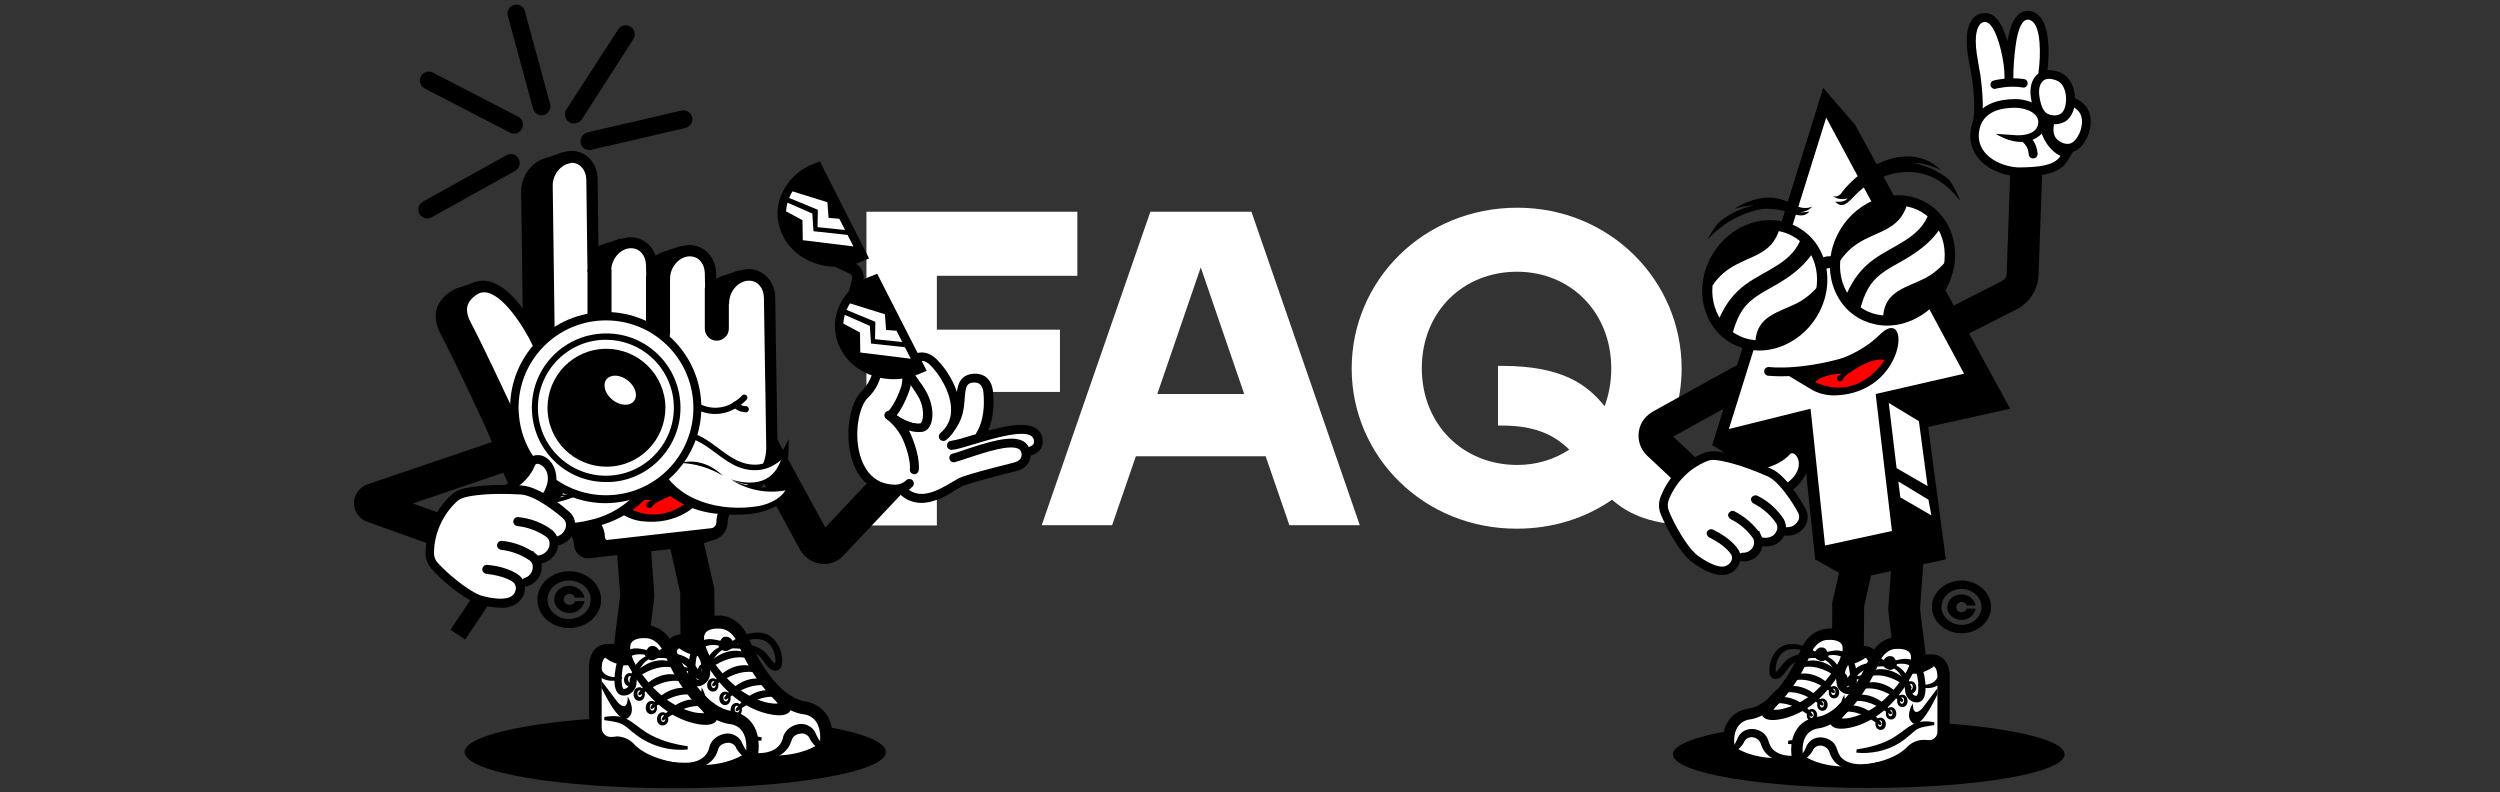 <?xml version="1.0" encoding="UTF-8"?>
<!-- Generator: Adobe Illustrator 27.9.0, SVG Export Plug-In . SVG Version: 6.00 Build 0)  -->
<svg xmlns="http://www.w3.org/2000/svg" xmlns:xlink="http://www.w3.org/1999/xlink" version="1.1" id="Layer_2_00000173139277001002463650000015689829418250254229_" x="0px" y="0px" viewBox="0 0 863 273.4" style="enable-background:new 0 0 863 273.4;" xml:space="preserve">
<rect x="0" y="0" width="863" height="273.4" fill="#333333" stroke="none"/>
<style type="text/css">
	.st0{fill:#FFFFFF;}
	.st1{fill:#FF0000;}
	.st2{fill:none;}
	.st3{clip-path:url(#SVGID_00000007396508154473810520000012147027743143762324_);}
	.st4{clip-path:url(#SVGID_00000152970445283880526210000000047203737521716670_);}
	.st5{clip-path:url(#SVGID_00000137832813153371637920000007762347558249679763_);}
	.st6{clip-path:url(#SVGID_00000163791796723503736020000001136327377019310778_);}
	.st7{clip-path:url(#SVGID_00000029003730906526828780000009048748393049572028_);}
	.st8{clip-path:url(#SVGID_00000146500619343512113190000016116960279881002899_);}
</style>
<g>
	<path class="st0" d="M299.1,73.1h72.8v22.1h-48.5v18.6h42.5v21.5h-42.5v46.1h-24.3L299.1,73.1L299.1,73.1z"></path>
	<path class="st0" d="M397.1,73.1H432l37.4,108.2h-24.3l-8.2-23.8h-44.8l-8.2,23.8h-24.3L397.1,73.1z M429.5,136l-15-43.7l-15,43.7   H429.5z"></path>
	<path class="st0" d="M466.6,127.2c0-30.3,24.7-55.5,57.2-55.5c32,0,56.7,25.2,56.7,55.5c0,11.4-3.6,22.1-9.6,30.9   c3.6,1.7,8,2.6,13.9,2.6h1.2v20.6h-1.2c-14.4,0-22.6-3.7-28.3-8.8c-9.1,6.3-20.4,10-32.8,10C491.4,182.6,466.6,157.5,466.6,127.2z    M523.8,160.5c6.6,0,12.8-1.9,17.9-5.3c-4.9-4.8-11.4-8.3-23.2-8.3h-1.4v-20.6h1.4c20.9,0,29.4,6.5,35.4,13.9c1.5-4,2.3-8.3,2.3-13   c0-19.6-14.2-33.4-32.5-33.4c-18.7,0-32.9,13.8-32.9,33.4C490.9,146.7,505.1,160.5,523.8,160.5z"></path>
</g>
<g>
	<g>
		<g id="Group_250_00000065047961029979214640000009179487381443350946_">
			<g>
				<g>
					<g id="Group_249_00000172432089347806774850000005821371871765780132_">
						<path id="Path_741_00000082359550347112931320000012129278942125398946_" d="M160.4,259.6c0,7,32.6,12.5,72.7,12.5        s72.7-5.6,72.7-12.5c0-7-32.6-12.5-72.7-12.5S160.4,252.7,160.4,259.6"></path>
						<path id="Path_742_00000057141226754968529960000003495376187375951293_" d="M235,235.1l-0.2-30.5l-3.5-15.6l11.5-2.5        l3.8,16.8l0.2,31.7L235,235.1z"></path>
						<path id="Path_743_00000057833108281521518360000004563790263076994487_" d="M222.2,235.7l-11.7-1.5l3.6-28.8l-1.6-21        l11.8-0.8l1.6,22.1L222.2,235.7z"></path>
						<path id="Path_744_00000121987201802280149320000014799260916281825927_" class="st0" d="M241.7,224.3        c-3.9-10.2,6.6-9.3,6.6-9.3s5.5-0.4,8.5,6.9c0.1,0.2,0.2,0.5,0.3,0.7c3.6,8.5,11.5,21,20.8,22c0.1,0,0.1,0,0.1,0        c9.6,2.1,7,13.3,7,13.3s-5.6,5.2-17.7,5.2c0,0-16.9,0-24.5-7.9c-1.3-1.4-3.1-2.1-5-2l-1.5,0.1c-2.8,0.1-5.3-2-5.5-4.8        c0-0.1,0-0.2,0-0.3v-20c0,0-0.5-6.6,4.4-6.6c0,0-0.2,1.3,5.1,3L241.7,224.3z"></path>
						<path id="Path_745_00000143613489069080941840000004944773358341791370_" d="M267.3,265.1c-0.7,0-17.9-0.1-26-8.5        c-0.8-0.9-2.1-1.5-3.3-1.4l-1.5,0.1c-4,0.2-7.5-2.8-7.7-7c0-0.1,0-0.3,0-0.4v-20c0-0.7-0.2-4.5,2-7c1.2-1.3,2.8-1.9,4.5-1.9        h2.4l-0.2,1.6c0.3,0.2,0.7,0.4,1.1,0.6c-0.3-1.9,0.1-3.9,1.3-5.5c2.5-3.4,7.4-3.2,8.3-3.2c1.3-0.1,7.2,0.3,10.4,8.1l0.3,0.7        c4.1,9.7,11.6,19.9,19.1,20.8l0.4,0.1c3.2,0.7,5.5,2.3,7.1,4.7c3,4.7,1.6,10.9,1.5,11.2l-0.1,0.6l-0.4,0.4        C286.1,259.7,280,265.1,267.3,265.1 M238.2,250.9c2.3,0,4.6,0.9,6.2,2.7c6.9,7.1,22.8,7.2,22.9,7.2c9.1,0,14.1-3.1,15.7-4.2        c0.2-1.4,0.4-4.7-1.1-7.2c-0.9-1.5-2.5-2.5-4.2-2.8h-0.1c-9.8-1.2-18.2-13.3-22.4-23.4l-0.3-0.7c-2.3-5.6-6.2-5.5-6.4-5.5        h-0.1h-0.2c-0.8-0.1-3.7,0-4.7,1.5c-0.9,1.3-0.3,3.4,0.2,5l1.1,2.8l-4.6,0.1l-0.3-0.1c-1.2-0.3-3.9-1.2-5.5-2.6        c-0.1,0.1-0.2,0.2-0.3,0.3c-0.9,0.9-0.9,3.2-0.9,3.8v0.2v20c0,0.8,0.3,1.6,0.9,2.2c0.6,0.6,1.4,0.8,2.2,0.8l1.5-0.1        C237.9,250.9,238,250.9,238.2,250.9"></path>
						<path id="Path_746_00000028322280830507850510000000142099125316658877_" d="M286.3,259c-3,0.8-5.4-1.6-6.7-3.8        c-0.4-1.3-1.7-2.1-3-2s-2.7,0.7-3.2,2c-0.1,0.3-0.2,0.6-0.3,0.8c-1.5,4.7-6.7,6.7-11.3,6.1c-2.7-0.3-5.5-1.2-8.1-2.3l0.2-0.7        c2.6,0.6,5.3,0.9,7.9,0.9c4,0,7.7-1.5,8.5-5.5c0.7-2.7,3.5-4.5,6.2-4.6c2,0,3.9,1.1,4.8,2.7c0.7,1.5,1.4,3.4,3.3,4.6        c0.4,0.2,0.8,0.4,1.4,0.5L286.3,259z"></path>
						<path id="Path_747_00000106848038137968067460000002277335142857931709_" class="st0" d="M263.1,255c0,0-8.2,0.2-15-4.1        c-6.7-4.2-5.3-6-13.9-6"></path>
						<path id="Path_748_00000001645012067743214630000007217730988272809904_" d="M263.1,255.6c-6.9,0.7-13.7-1.4-19-5.8        c-1.1-0.8-2-1.8-3-2.4c-1.8-1.3-4.4-1.5-7-1.9v-1.1c7.6-1.3,9,1.8,14.6,5.4c4.2,2.6,9.3,4,14.2,4.7v1.1"></path>
						<path id="Path_749_00000157993981648418823660000008981860471083753614_" d="M267.5,235.5c2.2,2.4,4.7,4.5,5.6,8        c0.5,5.5-8.7,3-11.6,1.8c-8.9-3.4-15.2-11.2-19.5-19.4l2-1.1c4.5,7.7,11.2,15.1,19.9,17.5c1.9,0.6,4,0.7,6,0.5        c-0.5,0.2-0.8,0.6-0.8,1.2c-0.9-2-3-3.8-4.6-5.4L267.5,235.5"></path>
						<path id="Path_750_00000147219995921631439590000000988015706920298920_" d="M259,227.5c-5.6-1.9-11.1,1.1-15.5,4.3        c-0.2,0.2-0.6,0.1-0.7-0.1c-0.1-0.2-0.1-0.4,0-0.6c2.8-3.9,7.4-7,12.3-6.4c1.7,0.2,3.3,0.8,4.5,2c0.2,0.2,0.2,0.5,0,0.7l0,0        C259.5,227.6,259.2,227.6,259,227.5"></path>
						<path id="Path_751_00000045606910936079501640000015240880217492507835_" d="M262.1,232.5c-5.6-1.9-11.1,1.1-15.5,4.3        c-0.2,0.2-0.6,0.1-0.7-0.1c-0.1-0.2-0.1-0.4,0-0.6c2.8-3.9,7.4-7,12.3-6.4c1.7,0.2,3.3,0.8,4.5,2c0.2,0.2,0.2,0.5,0,0.7l0,0        C262.5,232.5,262.3,232.6,262.1,232.5"></path>
						<path id="Path_752_00000003076728135944066220000006650837061340266396_" d="M266.3,237.1c-5.6-1.9-11.1,1.1-15.5,4.3        c-0.2,0.2-0.6,0.1-0.7-0.1c-0.1-0.2-0.1-0.4,0-0.6c2.8-3.9,7.4-7,12.3-6.4c1.7,0.2,3.3,0.8,4.5,2c0.2,0.2,0.2,0.5,0,0.7l0,0        C266.8,237.1,266.5,237.2,266.3,237.1"></path>
						<path id="Path_753_00000150073585317396760510000012569569328525533574_" d="M270.2,241.1c-5.6-1.9-11.1,1.1-15.5,4.3        c-0.2,0.2-0.6,0.1-0.7-0.1c-0.1-0.2-0.1-0.4,0-0.6c2.8-3.9,7.4-7,12.3-6.4c1.7,0.2,3.3,0.8,4.5,2c0.2,0.2,0.2,0.5,0,0.7l0,0        C270.7,241.1,270.4,241.2,270.2,241.1"></path>
						<path id="Path_754_00000172440733988255246380000016778212940392689592_" d="M242.2,231.4c0.2,1.5,1.5,1.5,1.6,0        C243.9,229.7,242.2,229.6,242.2,231.4 M240.9,231.4c0.2-3,3.8-3,3.9,0C244.9,234.6,240.8,234.5,240.9,231.4"></path>
						<path id="Path_755_00000079462556414829442620000004742991974251955605_" d="M245.5,236.4c0.2,1.5,1.5,1.5,1.6,0        C247.2,234.8,245.4,234.6,245.5,236.4 M244.1,236.4c0.2-3,3.8-3,3.9,0C248.1,239.5,244.1,239.5,244.1,236.4"></path>
						<path id="Path_756_00000157287561401480583000000004254964370755637632_" d="M249.7,241c0.2,1.5,1.5,1.5,1.7,0        C251.4,239.4,249.6,239.2,249.7,241 M248.3,241c0.2-3,3.8-3,3.9,0C252.3,244.2,248.3,244.2,248.3,241"></path>
						<path id="Path_757_00000023983015167463776550000005141867865471935885_" d="M253.6,244.9c0.2,1.5,1.5,1.5,1.7,0        C255.3,243.3,253.5,243.1,253.6,244.9 M252.2,244.9c0.2-3,3.8-3,3.9,0C256.2,248.1,252.2,248.1,252.2,244.9"></path>
						<path id="Path_758_00000113320142392147192650000008562919290253807805_" d="M233.1,227.7c0.8,2.3,3.6,3,5.8,2.7l1.2-0.1        l0.2,0.7c-2.7,1.1-6.2,1.1-8.4-1.3c-0.3-0.3-0.6-0.7-0.8-1.3L233.1,227.7z"></path>
						<path id="Path_759_00000123440907047229061490000004207678319594115227_" d="M251.7,223c-0.1-0.2-0.3-0.4-0.5-0.3l0,0        c0.2,0,0.5-0.1,0.6-0.1c4.6-0.7,10.3-0.4,13.4,3.8c0.7,0.9,1.4,2.1,2.4,2.7c0.1,0,0.1,0,0.1,0s-0.1,0.1-0.1,0        c0.1-0.1,0,0,0,0.1c0.3-2.3-0.3-4.6-1.7-6.4c-2.8-3.7-8.2-2-11.9-0.3c-0.2,0.1-0.7,0.3-0.9,0.4        C252.6,223,252.3,222.8,251.7,223 M250.6,223.3c0.5-0.7,1.3-1.4,2-1.9c4.3-2.8,11.2-5.1,15-0.2c1.9,2.3,2.7,5.4,2.3,8.4        c-0.1,0.5-0.3,0.9-0.7,1.3c-1.3,1.3-3.3,0.3-4.1-0.7c-1.4-1.4-2-3.2-3.6-4.2c-2.6-2.1-6.6-2.2-10-2.2h-0.2h-0.1        C251.1,223.7,250.8,223.5,250.6,223.3"></path>
						<path id="Path_760_00000026846933803741047860000018279150955378600124_" d="M250.6,223.1c0,0.1,0,0.2,0,0.3        c0.1,0.1,0.2,0.2,0.1,0.1c-0.1,0-0.3-0.1-0.4-0.1c-4.7-1.6-9.6-0.9-10.1,5c-0.2,1.6-0.3,3.3-0.1,4.8c0,0.5,0.2,0.9,0.5,1.4        c0,0.1,0.7,0,1.2-0.3c0.5-0.4,0.8-1.1,0.9-1.7c0.3-4.1,2.6-8.6,7-9.7C250.2,222.7,250.2,223,250.6,223.1 M251.7,223.2        c-0.5,0.4-1.1,0.6-1.6,0.8c-2.6,1.1-4.2,3.7-4.7,6.4c-0.1,0.8-0.3,1.7-0.3,2.5c-0.2,1.8-1.6,3.4-3.4,3.9c-5,1.1-4.4-6-3.8-9.1        c0.4-4.1,3.8-7.7,8.2-7c1.8,0.2,3.6,0.7,5.2,1.6c0.1,0,0.2,0.1,0.3,0.2C251.7,222.9,251.7,223.1,251.7,223.2"></path>
						<path id="Path_761_00000098199392281023932040000001561325648559435411_" d="M250.4,219.8h0.4c0.5,0,0.9,0.2,1.3,0.5l0.5,0.5        c0.3,0.3,0.5,0.8,0.5,1.3v0.5c0,0.7-0.4,1.4-1.1,1.6l-0.8,0.4c-0.5,0.2-1.2,0.2-1.7-0.1l-0.6-0.4c-0.8-0.5-1.2-1.6-0.6-2.4        l0.6-0.9C249.3,220.1,249.8,219.8,250.4,219.8"></path>
						<path id="Path_762_00000085943607155374883940000005977504624820410301_" d="M242.2,237.3c0,0,2.6,4,0.8,6.6        c-1.1,1.5-3.5,3.4-9.9-9.8v-2.3l5.7,7.5C238.7,239.3,242.2,243.1,242.2,237.3"></path>
						<path id="Path_763_00000081629607615404894000000008697153022096902277_" class="st0" d="M216.2,227.4        c-3.9-10.2,6.6-9.3,6.6-9.3s5.5-0.4,8.5,6.9c0.1,0.2,0.2,0.5,0.3,0.7c3.6,8.5,11.5,21,20.8,22c0.1,0,0.2,0,0.2,0        c9.6,2.1,7,13.3,7,13.3s-5.6,5.2-17.7,5.2c0,0-16.9,0-24.5-7.9c-1.3-1.4-3.1-2.1-5-2l-1.5,0.1c-2.8,0.1-5.3-2-5.5-4.8        c0-0.1,0-0.2,0-0.3v-20c0,0-0.5-6.6,4.4-6.6c0,0-0.2,1.3,5.1,3L216.2,227.4z"></path>
						<path id="Path_764_00000051375139916371523880000018272925430863452588_" d="M241.8,268.4c-0.7,0-17.9-0.1-26-8.5        c-0.8-0.9-2.1-1.5-3.3-1.4l-1.5,0.1c-4,0.2-7.5-2.8-7.7-7c0-0.1,0-0.3,0-0.4v-20c0-0.7-0.2-4.5,2-7c1.2-1.3,2.8-1.9,4.5-1.9        h2.4l-0.2,1.6c0.3,0.2,0.7,0.4,1.1,0.6c-0.3-1.9,0.1-3.9,1.3-5.5c2.5-3.4,7.4-3.2,8.3-3.2c1.3-0.1,7.2,0.3,10.4,8.1l0.3,0.7        c4.1,9.7,11.6,19.9,19.1,20.8l0.4,0.1c3.2,0.7,5.5,2.3,7.1,4.7c3,4.7,1.6,10.9,1.5,11.2l-0.1,0.6l-0.4,0.4        C260.6,262.8,254.6,268.4,241.8,268.4 M212.7,254.2c2.3,0,4.6,0.9,6.2,2.7c6.9,7.2,22.8,7.2,22.9,7.2c9.1,0,14.1-3.1,15.7-4.2        c0.2-1.4,0.4-4.7-1.1-7.2c-0.9-1.5-2.5-2.5-4.2-2.7l0,0c-9.8-1.2-18.2-13.3-22.4-23.4l-0.4-0.8c-2.3-5.6-6.2-5.5-6.4-5.5h-0.1        h-0.2c-0.8-0.1-3.7,0-4.7,1.5c-0.9,1.3-0.3,3.4,0.2,5l1.1,2.8l-4.6,0.1l-0.3-0.1c-1.2-0.3-3.9-1.2-5.5-2.6        c-0.1,0.1-0.2,0.2-0.3,0.3c-0.9,0.9-0.9,3.2-0.9,3.8v0.2v20c0,1.7,1.4,3.1,3.1,3.1c0.1,0,0.1,0,0.2,0l1.5-0.1        C212.5,254.2,212.6,254.2,212.7,254.2"></path>
						<path id="Path_765_00000134248459326886163080000001393743797534101671_" d="M260.9,262.2c-2.8,0.8-5.4-1.6-6.7-3.8        c-0.4-1.3-1.7-2.1-3-2s-2.7,0.7-3.2,2c-0.1,0.3-0.2,0.6-0.3,0.9c-1.5,4.7-6.7,6.7-11.3,6.1c-2.7-0.3-5.5-1.2-8.1-2.3l0.2-0.7        c2.6,0.6,5.3,0.9,7.9,0.9c4,0.1,7.7-1.5,8.5-5.5c0.7-2.7,3.5-4.5,6.2-4.6c2,0,3.9,1.1,4.8,2.7c0.7,1.5,1.4,3.4,3.3,4.6        c0.4,0.2,0.8,0.4,1.4,0.5L260.9,262.2z"></path>
						<path id="Path_766_00000012472358028352609990000016488466213822573456_" class="st0" d="M237.6,258.2c0,0-8.2,0.2-15-4.1        c-6.7-4.2-5.3-6-13.9-6"></path>
						<path id="Path_767_00000013159536729315595910000008203707609974747017_" d="M237.6,258.7c-6.9,0.7-13.7-1.4-19-5.8        c-1.1-0.8-2-1.8-3-2.4c-1.8-1.3-4.4-1.5-7-1.9v-1.1c7.6-1.3,9,1.8,14.6,5.4c4.2,2.6,9.3,4,14.2,4.7v1.1"></path>
						<path id="Path_768_00000024691933008728667280000007300875253212640700_" d="M242.1,238.8c2.2,2.4,4.7,4.5,5.6,8        c0.5,5.5-8.7,3-11.6,1.8c-8.9-3.5-15.2-11.3-19.5-19.4l2-1.1c4.5,7.7,11.2,15.1,19.9,17.5c1.9,0.6,4,0.7,6,0.5        c-0.5,0.2-0.8,0.6-0.8,1.2c-0.9-2-3-3.8-4.6-5.4L242.1,238.8"></path>
						<path id="Path_769_00000121990532005719338600000008923596615803782074_" d="M233.6,230.8c-5.6-1.9-11.1,1.1-15.5,4.3        c-0.2,0.2-0.6,0.1-0.7-0.1c-0.1-0.2-0.1-0.4,0-0.6c2.8-3.9,7.4-7,12.3-6.4c1.7,0.2,3.3,0.8,4.5,2c0.2,0.2,0.2,0.5,0,0.7l0,0        C234,230.8,233.8,230.9,233.6,230.8"></path>
						<path id="Path_770_00000095334615678478657280000015912436805248757688_" d="M236.6,235.6c-5.6-1.9-11.1,1.1-15.5,4.3        c-0.2,0.2-0.6,0.1-0.7-0.1c-0.1-0.2-0.1-0.4,0-0.6c2.8-3.9,7.4-7,12.3-6.4c1.7,0.2,3.3,0.8,4.5,2c0.2,0.2,0.2,0.5,0,0.7l0,0        C237.1,235.7,236.8,235.7,236.6,235.6"></path>
						<path id="Path_771_00000042726027926976601750000008893886369321299862_" d="M240.8,240.3c-5.6-1.9-11.1,1.1-15.5,4.3        c-0.2,0.2-0.6,0.1-0.7-0.1c-0.1-0.2-0.1-0.4,0-0.6c2.8-3.9,7.4-7,12.3-6.4c1.7,0.2,3.3,0.8,4.5,2c0.2,0.2,0.2,0.5,0,0.7l0,0        C241.4,240.4,241.1,240.4,240.8,240.3"></path>
						<path id="Path_772_00000004524534717203143620000006345562148118719906_" d="M244.7,244.3c-5.6-1.9-11.1,1.1-15.5,4.3        c-0.2,0.2-0.6,0.1-0.7-0.1c-0.1-0.2-0.1-0.4,0-0.6c2.8-3.9,7.4-7,12.3-6.4c1.7,0.2,3.3,0.8,4.5,2c0.2,0.2,0.2,0.5,0,0.7l0,0        C245.3,244.4,244.9,244.4,244.7,244.3"></path>
						<path id="Path_773_00000140702068470483961580000009929652560366206336_" d="M216.8,234.6c0.2,1.5,1.5,1.5,1.7,0        C218.5,233,216.7,232.8,216.8,234.6 M215.4,234.6c0.2-3,3.8-3,3.9,0C219.4,237.7,215.4,237.7,215.4,234.6"></path>
						<path id="Path_774_00000155145854850968103410000011850912000531211654_" d="M220,239.5c0.2,1.5,1.5,1.5,1.7,0        C221.6,238,220,237.8,220,239.5 M218.7,239.5c0.2-3,3.8-3,3.9,0C222.7,242.8,218.6,242.7,218.7,239.5"></path>
						<path id="Path_775_00000010990159654854764800000016560414275654275769_" d="M224.3,244.2c0.2,1.5,1.5,1.5,1.7,0        C225.9,242.6,224.2,242.5,224.3,244.2 M222.9,244.2c0.2-3,3.8-3,3.9,0C226.9,247.4,222.8,247.3,222.9,244.2"></path>
						<path id="Path_776_00000134940269375036969900000006370180787279638174_" d="M228.1,248.1c0.2,1.5,1.5,1.5,1.6,0        C229.8,246.5,228.1,246.4,228.1,248.1 M226.8,248.1c0.2-3,3.8-3,3.9,0C230.8,251.2,226.7,251.2,226.8,248.1"></path>
						<path id="Path_777_00000170960842228916609920000009005035305870007727_" d="M207.6,231c0.8,2.3,3.6,3,5.8,2.7l1.2-0.1        l0.2,0.7c-2.7,1.1-6.2,1.1-8.4-1.3c-0.3-0.3-0.6-0.7-0.8-1.3L207.6,231z"></path>
						<path id="Path_778_00000007427100605690758110000009666944623120487081_" d="M226.3,226.1c-0.1-0.2-0.3-0.4-0.5-0.3l0,0        c0.2,0,0.4-0.1,0.6-0.1c4.6-0.7,10.3-0.4,13.4,3.8c0.7,0.9,1.4,2.1,2.4,2.7c0.1,0,0.1,0,0.1,0s-0.1,0.1-0.1,0        c0.1-0.1,0,0,0,0.1c0.3-2.3-0.3-4.6-1.7-6.4c-2.8-3.7-8.2-2-11.9-0.3c-0.2,0.1-0.7,0.3-0.9,0.4        C227.2,226.1,226.9,225.9,226.3,226.1 M225.2,226.6c0.5-0.7,1.3-1.4,2-1.9c4.3-2.8,11.2-5.1,15-0.2c1.9,2.3,2.7,5.4,2.3,8.4        c-0.1,0.5-0.3,0.9-0.7,1.3c-1.3,1.3-3.3,0.3-4.1-0.7c-1.4-1.4-2-3.2-3.6-4.2c-2.6-2.1-6.6-2.2-10-2.2h-0.2h-0.1        C225.7,226.9,225.3,226.8,225.2,226.6"></path>
						<path id="Path_779_00000101783165037054843500000001007882721616953274_" d="M225.2,226.3c0,0.1,0,0.2,0,0.3        c0.1,0.1,0.2,0.2,0.1,0.1c-0.1,0-0.3-0.1-0.4-0.1c-4.7-1.6-9.6-0.9-10.1,5c-0.2,1.6-0.3,3.3-0.1,4.8c0,0.5,0.2,0.9,0.5,1.4        c0,0.1,0.7,0,1.2-0.3c0.5-0.4,0.8-1.1,0.9-1.7c0.3-4.1,2.6-8.6,7-9.7C224.8,225.8,224.7,226.1,225.2,226.3 M226.3,226.4        c-0.5,0.4-1.1,0.6-1.6,0.8c-2.6,1.1-4.2,3.7-4.7,6.4c-0.1,0.8-0.3,1.7-0.3,2.5c-0.2,1.8-1.6,3.4-3.4,3.9c-5,1.1-4.4-6-3.8-9.1        c0.4-4.1,3.8-7.7,8.2-7c1.8,0.2,3.6,0.7,5.2,1.6c0.1,0,0.2,0.1,0.3,0.2C226.2,226.1,226.3,226.3,226.3,226.4"></path>
						<path id="Path_780_00000151533027202464099760000012891143321308956855_" d="M225,223h0.4c0.5,0,0.9,0.2,1.3,0.5l0.5,0.5        c0.3,0.3,0.5,0.8,0.5,1.3v0.5c0,0.7-0.4,1.4-1.1,1.6l-0.8,0.4c-0.5,0.2-1.2,0.2-1.7-0.1l-0.6-0.4c-0.8-0.5-1.2-1.6-0.6-2.4        l0.6-0.9C223.8,223.4,224.4,223,225,223"></path>
						<path id="Path_781_00000064329702849894430900000018349267022042344124_" d="M216.7,240.5c0,0,2.6,4,0.8,6.6        c-1.1,1.5-3.5,3.4-9.9-9.8V235l5.7,7.5C213.3,242.5,216.7,246.4,216.7,240.5"></path>
						<path id="Path_792_00000044176475771526504990000015187434619410626695_" d="M196.5,197.2c6,0,11,4.4,11,9.8        c0,5.5-5,9.8-11,9.8s-11-4.3-11-9.8S190.5,197.2,196.5,197.2 M203.9,207c0-3.7-3.4-6.6-7.5-6.6s-7.4,3-7.4,6.6        c0,3.7,3.4,6.7,7.4,6.7C200.6,213.6,203.9,210.7,203.9,207 M196.5,202.2c2.6,0,4.8,1.9,5.3,4.1h-3.3c-0.4-1.1-1.6-1.6-2.6-1.2        c-0.7,0.3-1.3,0.9-1.3,1.8c0,1.1,0.9,1.9,2,1.9l0,0c0.8,0.1,1.7-0.4,1.9-1.3h3.3c-0.5,2.4-2.7,4.2-5.2,4.1        c-3,0-5.3-2.1-5.3-4.7C191.3,204.3,193.6,202.2,196.5,202.2"></path>
					</g>
				</g>
			</g>
		</g>
	</g>
	<g id="Group_333">
		<g>
			<g id="Group_332">
				<path id="Path_1416" d="M284.5,194.7c-0.4,0-0.8,0-1.2-0.1c-3-0.4-5.6-2.2-7.1-4.8l-22.6-41.5l9.9-5.4l21.4,39.2l18.4-19.6      l8.2,7.7l-20.2,21.4C289.5,193.6,287.1,194.7,284.5,194.7"></path>
				<path id="Path_1417" d="M187.5,54.9l6.9-2.4l5.8,34.5l7.3-2.4l6.7-2.3l10.5,6.9l3.8-2.1l6.5-2.2l10.7,13.8l2.8-3.1l6.6-2.3      l4.4,69.4L247.3,186l-6.6,2.3l-37.3,1.6c0,0-7.2-9.9-7.8-10.2c-0.5-0.3-13.9-9.9-13.9-9.9l-24.6-70l6.8-2.4      c0,0,15.3,13.2,15.5,13.5s4.8,0,4.8,0l-0.6-47.5L187.5,54.9z"></path>
				<path id="Path_1418" d="M250.9,95.1c-5.6,0.6-10,6-9.9,12.1l-0.1-10.7c-0.1-6-4.7-10.4-10.2-9.8c-5.6,0.6-10,6-9.9,12.1      l-0.1-5.1c-0.1-6-4.7-10.4-10.2-9.8c-5.6,0.6-10,6-9.9,12.1L200,64.1c-0.1-6-4.7-10.4-10.2-9.8c-5.6,0.6-10,6-9.9,12.1l0.7,52.8      v0.3c0,0-11-24.1-23.1-19.9c0,0-11.4,4.5-5.3,15.9c4.3,8.1,11.4,23.3,15.2,31.5c1.4,3.1,2.7,6.3,3.8,9.5      c2.3,6.8,7.5,19.9,14.5,23.1l9.7,4c1.6,0.7,2.6,2.3,2.7,4v0.2c0.1,3,2.5,5.2,5.3,4.9l36.2-4.1c2.8-0.3,5.1-3,5.2-6.1      c0-1.9,1-3.6,2.5-4.7c6.9-4.4,14.8-11,14.7-21.3l-0.3-20l-0.1-5.4l-0.4-26.2C261.1,98.8,256.5,94.4,250.9,95.1"></path>
				<path id="Path_1419" class="st0" d="M209.2,188.5c-1.5,0-2.6-1.2-2.7-2.9c0-2.6-1.6-4.9-3.9-6l-9.7-4c-4.4-2-9.3-10-13.3-21.8      c-1.1-3.3-2.4-6.6-3.9-9.8c-3.9-8.3-11-23.5-15.3-31.6c-1.6-3-1.9-5.6-1.1-7.8c1.3-3.6,5.3-5.2,5.4-5.3c0.7-0.2,1.4-0.3,2.1-0.3      c7.9,0,16,13.9,18.4,19.2l3.9,8.5V117l-0.7-52.9c-0.1-5,3.6-9.5,8.1-10c0.3,0,0.6,0,0.8,0c4,0,7.1,3.4,7.1,7.8l0.4,31.8l4.1-0.1      c-0.1-5,3.6-9.5,8.1-10c0.3,0,0.6,0,0.8,0c4,0,7.1,3.4,7.1,7.8l0.1,5.1l4.1-0.1c-0.1-5,3.6-9.5,8.1-10c0.3,0,0.6,0,0.8,0      c4,0,7,3.4,7.1,7.8l0.1,10.7l4.1-0.1c-0.1-5,3.6-9.5,8.1-10c0.3,0,0.6,0,0.8,0c4,0,7,3.4,7.1,7.8l0.7,51.7      c0.1,9.4-7.3,15.4-13.7,19.6c-2.1,1.4-3.4,3.8-3.5,6.4c0,2.1-1.5,3.9-3.3,4.1l-36.2,4.1C209.4,188.5,209.3,188.5,209.2,188.5"></path>
				<path id="Path_1420" d="M197.3,56.2c2.9,0,5,2.4,5.1,5.8l0.4,31.8l4.1-0.1l4.1-0.1c-0.1-3.9,2.8-7.5,6.3-7.9c0.2,0,0.4,0,0.6,0      c2.9,0,5,2.4,5.1,5.8l0.1,5.1l4.1-0.1l4.1-0.1c-0.1-3.9,2.8-7.5,6.3-7.9c0.2,0,0.4,0,0.6,0c2.9,0,5,2.4,5.1,5.8l0.2,10.7      l4.1-0.1l4.1-0.1c-0.1-3.9,2.8-7.5,6.3-7.9c0.2,0,0.4,0,0.6,0c2.9,0,5,2.4,5.1,5.8l0.4,26.2l0.1,5.4l0.3,20      c0.1,6.6-3.8,12.1-12.8,17.8c-2.7,1.8-4.4,4.8-4.4,8.1c0,1-0.6,1.8-1.5,2.1l-36.3,4.1c-0.4,0-0.6-0.5-0.7-1v-0.2      c-0.1-3.3-2.1-6.3-5.2-7.6l-9.6-4c-3.9-1.8-8.6-9.7-12.2-20.6c-1.1-3.4-2.5-6.7-4-10c-3.9-8.3-11-23.5-15.3-31.7      c-1.3-2.4-1.6-4.5-1-6.1c0.9-2.5,3.7-3.9,4.2-4.1c0.5-0.1,0.9-0.2,1.4-0.2c6.2,0,13.9,12.2,16.6,18l7.8,17.1v-18.8V117      l-0.7-52.8c-0.1-3.9,2.8-7.5,6.3-7.9C196.9,56.2,197.1,56.2,197.3,56.2 M197.3,52.1c-0.4,0-0.7,0-1.1,0.1      c-5.6,0.6-10,6-9.9,12.1L187,117v0.3c0,0-9.4-20.4-20.3-20.4c-1,0-1.9,0.2-2.9,0.5c0,0-11.4,4.5-5.3,15.9      c4.3,8.1,11.4,23.3,15.2,31.5c1.4,3.1,2.7,6.3,3.8,9.5c2.3,6.8,7.5,19.9,14.5,23.1l9.7,4c1.6,0.7,2.6,2.3,2.7,4v0.2      c0.1,2.8,2.2,4.9,4.8,4.9c0.2,0,0.4,0,0.6,0l36.2-4.1c2.8-0.3,5.1-3,5.2-6.1c0-1.9,1-3.6,2.5-4.7c6.9-4.4,14.8-11,14.7-21.3      l-0.3-20l-0.1-5.4l-0.4-26.2c-0.1-5.6-4.1-9.8-9.2-9.8c-0.4,0-0.7,0-1.1,0.1c-5.6,0.6-10,6-9.9,12.1l-0.2-10.7      c-0.1-5.6-4.1-9.8-9.2-9.8c-0.4,0-0.7,0-1.1,0.1c-5.6,0.6-10,6-9.9,12.1l-0.1-5.1c-0.1-5.6-4.1-9.8-9.2-9.8      c-0.4,0-0.7,0-1.1,0.1c-5.6,0.6-10,6-9.9,12.1l-0.4-31.8C206.4,56.2,202.3,52.1,197.3,52.1"></path>
				<path id="Path_1421" d="M206.9,120.9L206.9,120.9c-2.3,0-4.1-1.9-4.1-4.1l0,0V93.1h8.3v23.7C211,119,209.2,120.9,206.9,120.9      L206.9,120.9"></path>
				<path id="Path_1422" d="M227.1,119.3L227.1,119.3c-2.3,0-4.1-1.9-4.1-4.1l0,0V95.4h8.3v19.7      C231.2,117.4,229.4,119.3,227.1,119.3L227.1,119.3"></path>
				<path id="Path_1423" d="M247.4,117.6L247.4,117.6c-2.3,0-4.1-1.9-4.1-4.1l0,0V99.3h8.3v14.2      C251.6,115.7,249.7,117.6,247.4,117.6L247.4,117.6"></path>
				<path id="Path_1424" d="M154.9,190.2l-28.2-10.1c-3.5-1.3-5.4-5.2-4.1-8.7c0.7-2,2.3-3.5,4.2-4.2l48-16.3l3.6,10.7l-35.9,12.2      l16.2,5.8L154.9,190.2z M130.4,177.9L130.4,177.9L130.4,177.9"></path>
				<path id="Path_1425" d="M203.9,168.7c0,0,22.5,2.6,36.3-7.6c13-9.6,6.5,22-18.9,18.8c-3-0.4-5.8-1.7-8.2-3.6L203.9,168.7z"></path>
				<path id="Path_1426" d="M214.1,171.1c-9.5,0-14.8-1.5-15.1-1.6c-0.8-0.3-1.2-1.1-1-1.9c0.3-0.8,1.1-1.2,1.8-1      c0.1,0,12.1,3.4,32.5-0.2c0.8-0.1,1.6,0.4,1.8,1.2s-0.4,1.6-1.2,1.8C226.7,170.5,220.4,171.1,214.1,171.1"></path>
				<path id="Path_1427" class="st1" d="M215.1,174.3c0,0,3.3-2.5,10.1-1.5c-0.5,0.1-1,0.3-1.5,0.5c-0.6,0.3-0.8,0.9-0.5,1.5      c0.1,0.2,0.3,0.4,0.5,0.5c0.5,0.2,1.1,0.1,1.4-0.4c0.4-0.6,1.3-1.5,3.3-2.3c0,0,7.3-4,12.3-2.4      C240.7,170.1,229.8,183.7,215.1,174.3"></path>
				<path id="Path_1428" class="st0" d="M200.5,169.8c0,0-9.2,5.8-25.9,3.3c0,0,11.8,14.4,34.6,6.2c6.8-2.4,14.3-8,17.7-17.1"></path>
				<path id="Path_1429" d="M200.9,170.2c-8,4.4-17.4,4.6-26.3,3.7l0.8-1.4c7,7.4,18.2,9.6,27.9,7.1c9.7-2,18.5-8.8,21.5-18.3      l4.2,1.6c-8.4,20.5-39.8,27.3-55,10.6l-1.7-1.9l2.4,0.5c8.4,1.5,17.7,1,25.4-2.9L200.9,170.2"></path>
				<path id="Path_1430" class="st0" d="M225.4,153.2c0,0-8.1-8.3-21.1,6.1c-13,14.4-27.8,1.4-27.8,1.4s6.1,13.2,24.1,9.8"></path>
				<path id="Path_1431" d="M224.8,153.8c-5.4-4.6-12.9-0.7-17.3,3.6c-3.3,3.4-6.5,7.1-11.2,8.6c-7,2.5-14.8-0.1-20.3-4.6l1.5-1.1      c2.2,3.9,5.6,7,9.7,8.7c4.2,1.8,8.9,2.1,13.5,1.5c-4.5,1.1-9.4,1.2-14-0.3c-2.3-0.7-4.5-1.9-6.3-3.5c-1.9-1.6-3.5-3.5-4.6-5.7      c-0.2-0.5,0-1,0.4-1.2c0.3-0.2,0.7-0.1,1,0.1c6.7,5.8,17.3,7.4,24.2,1c6-6.5,15.9-15.7,24.7-8.4L224.8,153.8"></path>
				<path id="Path_1432" class="st0" d="M252.4,165.6c0,0,9.2,5.4,20.3,2.5c0,0-2.5,11.2-26.4,7.7c-7-1-15.4-5.2-20.1-13.7"></path>
				<path id="Path_1433" d="M252.4,165.6c6.6,3.2,14.5,3.4,21.5,1.3c-0.6,3-2.4,5.6-5,7.2c-6.1,3.9-13.8,3.9-20.6,3.3      c-9.6-0.6-19.1-5.7-24.1-14.2l3.9-2.2c5.8,12.3,21.3,15.8,33.7,13.7c4-0.7,8.6-2.9,10-6.8l1,1      C265.9,170.7,258.5,169.5,252.4,165.6"></path>
				<path id="Path_1434" class="st0" d="M226.4,153c0,0,6.8-9.3,21.7,3c14.9,12.4,23.2-0.4,23.2-0.4s-0.9,16.3-19,10"></path>
				<path id="Path_1435" d="M225.6,152.4c3.1-3.7,8.3-4.5,12.7-3.1c8.3,2.1,13.4,11.1,22.2,11.1c3.9,0.1,7.8-2.2,10-5.4l1.8-3.5      l-0.1,4.1c-0.3,11.1-11.1,14.3-19.9,9.9c9.4,2.9,16.4,0.2,18.1-10l1.7,0.6c-2.7,3.7-7,6.3-11.6,6.2c-9.3,0.1-14.5-8.9-22.7-11.2      c-3.7-1.2-8.2-0.6-10.7,2.4L225.6,152.4"></path>
				<path id="Path_1436" d="M227.3,153.2c0,0-1.9,2.2,1.1,8.4l-3.9,1c0,0,2.8-7.7-1.4-10l3.5-0.2L227.3,153.2z"></path>
				<path id="Path_1437" class="st0" d="M239.3,156.3c0,0-8.2,4.1-8.1,4.2c0.1,0.1,3.1,5.3,3.4,5.5c0.4,0.2,15.3,2.3,15.3,1.9      s0.3-6.3-0.1-6.3C249.5,161.5,239.3,156.3,239.3,156.3"></path>
				<path id="Path_1438" class="st0" d="M206.1,164.7l-6,3.9l1.2,2.7c0,0,11-1.7,11-1.8s-0.8-4.3-0.8-4.3L206.1,164.7z"></path>
				<path id="Path_1439" d="M198.1,42.6c-1.7,0-3.1-1.4-3.1-3.1c0-0.6,0.2-1.2,0.5-1.7l18-27.8c1-1.4,2.9-1.7,4.3-0.7      c1.3,0.9,1.7,2.7,0.9,4.1l-17.9,27.9C200.2,42.1,199.2,42.6,198.1,42.6"></path>
				<path id="Path_1440" d="M147.5,75.4c-1.7,0-3.1-1.4-3.1-3.1c0-1.1,0.6-2.1,1.6-2.7l29-16.1c1.5-0.8,3.4-0.1,4.1,1.4      c0.7,1.4,0.2,3.1-1.1,4L149,75C148.5,75.3,148,75.4,147.5,75.4"></path>
				<path id="Path_1441" d="M177.5,46.1c-0.5,0-1-0.1-1.4-0.3l-29.4-15.2c-1.5-0.7-2.2-2.5-1.5-4.1c0.7-1.5,2.5-2.2,4.1-1.5      c0.1,0,0.2,0.1,0.2,0.1l29.4,15.2c1.5,0.8,2.1,2.6,1.3,4.1C179.7,45.4,178.7,46.1,177.5,46.1"></path>
				<path id="Path_1442" d="M187,39.8c-1.4,0-2.6-0.9-3-2.3l-8.7-32c-0.5-1.6,0.5-3.3,2.1-3.8s3.3,0.5,3.8,2.1v0.1l8.7,32      c0.4,1.6-0.5,3.3-2.1,3.8l0,0C187.5,39.8,187.3,39.8,187,39.8"></path>
				<path id="Path_1443" d="M203.4,51.8c-1.7,0-3.1-1.4-3-3.1c0-1.4,1-2.6,2.4-3l32.3-7.5c1.6-0.5,3.3,0.5,3.8,2.1s-0.5,3.3-2.1,3.8      c-0.1,0-0.2,0-0.3,0.1l-32.3,7.5C203.9,51.8,203.6,51.8,203.4,51.8"></path>
				<line id="Line_55" class="st2" x1="193.4" y1="166.4" x2="158.1" y2="219.2"></line>
				
					<rect id="Rectangle_210" x="144" y="189.7" transform="matrix(0.556 -0.831 0.831 0.556 -82.195 231.584)" width="63.5" height="6.1"></rect>
				<path id="Path_1444" d="M234.8,159.8c5.2,0.2,10.2,1.7,14.7,4.4C249.4,164.2,243.4,157.5,234.8,159.8"></path>
				<path id="Path_1445" class="st0" d="M323.1,150c2.2,1.5,6.3-2.3,7.7-7.5c1.3-5.2-0.1-10.4,3.9-11.7c0,0,5.8-1.9,6.4,4.8      c0.4,4.6,0.1,10.7-3.2,15.4"></path>
				<path id="Path_1446" d="M337.9,152.5c-0.3,0-0.6-0.1-0.9-0.3c-0.7-0.5-0.9-1.4-0.4-2.1c3.3-4.7,3.2-11,2.9-14.4      c-0.1-1.6-0.6-2.6-1.4-3.2c-1.2-0.8-3-0.3-3-0.3c-1.6,0.5-1.8,1.9-2.1,5.4c-0.1,1.8-0.3,3.5-0.7,5.2c-1.1,4.1-3.7,7.6-6.5,8.6      c-1.1,0.5-2.5,0.4-3.5-0.3c-0.7-0.5-0.8-1.5-0.3-2.1c0.5-0.7,1.4-0.8,2.1-0.4c0.2,0.1,0.5,0,0.7,0c1.6-0.6,3.7-3.2,4.6-6.5      c0.4-1.5,0.6-3.1,0.7-4.7c0.3-3.4,0.6-6.9,4.3-8.1c0.3-0.1,3.2-0.9,5.6,0.6c1.6,1.1,2.6,2.9,2.8,5.5c0.4,3.8,0.4,10.9-3.4,16.4      C338.8,152.2,338.4,152.5,337.9,152.5"></path>
				<path id="Path_1447" d="M317,149.4c-5.5,0-11-4.7-11.2-4.9c-0.6-0.6-0.7-1.5-0.1-2.2s1.5-0.7,2.2-0.1c0.1,0,5.3,4.5,9.8,4.1      c0.8-0.1,1.6,0.6,1.6,1.4c0.1,0.8-0.5,1.5-1.3,1.6C317.6,149.4,317.3,149.4,317,149.4"></path>
				<path id="Path_1448" class="st0" d="M303.4,143.6l8.7,3.1l7.3,4.7l8.3-3.2l8.8,0.8l5.7,10l-16.3,5l-9,4l-8-2.4L303.4,143.6z"></path>
				<path id="Path_1449" class="st0" d="M328.4,153.7c5.2-0.5,26.4-9.6,29.6-3.3c0,0,2.6,4.7-4,5.6"></path>
				<path id="Path_1450" d="M354,157.6c-0.8,0-1.5-0.7-1.5-1.5s0.6-1.4,1.3-1.5c1.6-0.2,2.6-0.7,3-1.4c0.2-0.7,0.2-1.4-0.2-2      c-1.8-3.5-14,0.2-20.6,2.2c-3.3,1-5.9,1.8-7.5,1.9c-0.8,0-1.6-0.6-1.6-1.5c0-0.8,0.5-1.5,1.3-1.6c2.4-0.4,4.7-1.1,6.9-1.8      c9.5-2.8,21.3-6.4,24.2-0.7c0.1,0.2,1.3,2.5,0.2,4.8c-0.8,1.6-2.6,2.7-5.3,3.1C354.2,157.6,354.1,157.6,354,157.6"></path>
				<path id="Path_1451" class="st0" d="M329.2,158.2c8.2-2.4,23.3-8.8,24.8-2.1c0,0,1.2,3.8-3.4,5.1c0,0-15.8,3.8-19.1,5.4      s-13.8,10.2-20.6,2.1"></path>
				<path id="Path_1452" d="M318,173.6c-3.2,0-6.3-1.5-8.2-4c-0.5-0.7-0.4-1.6,0.3-2.2c0.6-0.5,1.5-0.4,2.1,0.2      c4.5,5.4,10.9,2.2,16.5-1.2c0.9-0.5,1.7-1,2.2-1.3c3.4-1.6,18.8-5.3,19.4-5.5c2.7-0.8,2.4-2.7,2.3-3.2c-0.1-0.6-0.4-1.1-0.9-1.4      c-3-1.7-11.2,1-17.3,3c-1.7,0.6-3.3,1.1-4.7,1.5c-0.8,0.3-1.7-0.2-1.9-1c-0.3-0.8,0.2-1.7,1-1.9h0.1c1.4-0.4,2.9-0.9,4.6-1.5      c7.3-2.4,15.6-5.1,19.7-2.8c1.2,0.7,2.1,1.9,2.4,3.2s0.2,2.7-0.4,4c-0.9,1.5-2.3,2.6-4,3c-4.4,1.1-16.3,4.1-18.9,5.3      c-0.5,0.2-1.2,0.6-2,1.1C327.4,170.8,322.7,173.6,318,173.6"></path>
				<path id="Path_1453" class="st0" d="M307.1,143.6c3.4-3.1,5.5-10,5.5-10c2.5-12.5-9.7-14.5-9.4-8.8c0.1,1.7-0.2,3.4-0.8,5      c-0.7,2.4-2.1,4.6-3.9,6.4c-6.1,5.4-7.5,32.2,10,32.8c2,0.1,3.9-0.6,5.3-2"></path>
				<path id="Path_1454" d="M308.8,170.5c-0.1,0-0.2,0-0.3,0c-6.6-0.2-11.6-4-14-10.7c-3.4-9.2-1.1-21.1,3-24.8      c1.6-1.6,2.8-3.6,3.5-5.7c0.5-1.4,0.8-2.9,0.7-4.4c-0.2-1.7,0.7-3.3,2.2-4.1c1.9-1,4.6-0.7,6.8,0.9c1.6,1.2,5,4.6,3.5,12.2      c-0.1,0.4-2.3,7.4-5.9,10.8c-0.6,0.6-1.6,0.5-2.2-0.2c-0.5-0.6-0.5-1.5,0.1-2.1c3-2.8,5-9.2,5-9.3c1.1-5.6-1.2-8.1-2.3-8.9      c-1.3-1-2.7-1.1-3.5-0.7c-0.4,0.2-0.7,0.7-0.6,1.2c0.1,1.9-0.2,3.8-0.9,5.6c-0.8,2.7-2.3,5.1-4.3,7c-3,2.7-5.3,13.1-2.2,21.4      c1.4,3.8,4.5,8.4,11.2,8.6c1.6,0.1,3.1-0.4,4.2-1.5c0.6-0.6,1.6-0.6,2.2,0s0.6,1.6,0,2.2C313.3,169.7,311.1,170.6,308.8,170.5"></path>
				<path id="Path_1455" class="st0" d="M325.4,150.9c9-7.6,2-20.5-3.3-25.6c-4.8-4.6-8,0.5-8,0.5c-2.2,3.6,2.3,6.6,4.6,11.4      s1.6,10.4-1,10.6c-5.2,0.5-11-4.5-11-4.5c2.3,1.7,4.2,3.8,5.6,6.4c0,0,3.5,6.9,3.2,12.5"></path>
				<path id="Path_1456" d="M315.6,163.7L315.6,163.7c-0.9,0-1.6-0.8-1.5-1.6l0,0c0.3-5.1-3-11.7-3.1-11.7c-1-1.8-2.3-3.4-3.8-4.8      c-0.8-0.6-1.3-1-1.4-1.1c-0.6-0.6-0.7-1.5-0.1-2.2c0.5-0.5,1.3-0.7,1.9-0.3c0.5,0.3,1,0.7,1.5,1.1c1.8,1.3,5.4,3.4,8.5,3.1      c0.2,0,0.4-0.3,0.5-0.5c0.8-1.5,0.8-4.9-0.7-8c-0.7-1.4-1.6-2.7-2.5-4c-2-2.8-4.1-5.6-2-8.9c0.2-0.3,1.8-2.8,4.7-3.1      c1.9-0.2,3.8,0.5,5.7,2.3c4,3.9,8.3,11.2,8.1,18c-0.1,3.9-1.8,7.5-4.8,9.9c-0.7,0.5-1.6,0.4-2.2-0.3c-0.5-0.6-0.4-1.5,0.2-2.1      c2.3-1.9,3.7-4.7,3.7-7.7c0.2-6.2-4.2-12.8-7.1-15.7c-1.1-1.1-2.2-1.6-3.2-1.5c-1.4,0.2-2.4,1.7-2.4,1.7      c-0.9,1.4-0.2,2.6,1.9,5.5c1.1,1.4,2,2.9,2.8,4.5c1.8,3.8,2.1,8.2,0.7,10.8c-0.6,1.1-1.6,1.9-2.9,2c-1.4,0.1-2.9,0-4.3-0.5v0.1      c0.2,0.3,3.7,7.4,3.4,13.3C317.1,163.1,316.5,163.7,315.6,163.7"></path>
				<path id="Path_1457" d="M292.7,118.9c4,7.8,14.3,11.2,23.1,7.6l-14.4-28.2C292.6,101.9,288.7,111.1,292.7,118.9"></path>
				<path id="Path_1458" d="M308.5,130.9c-7.7,0-15-3.9-18.4-10.6c-2.2-4.2-2.5-9.2-0.8-13.7c2-5.1,5.9-9.1,11-11.1l2.5-1l17.1,33.5      l-2.9,1.2C314.3,130.3,311.4,130.9,308.5,130.9 M300.1,102.2c-2.4,1.5-4.3,3.8-5.3,6.4c-1.1,2.9-0.9,6.2,0.5,9      c2.9,5.6,9.7,8.4,16.3,7.1L300.1,102.2z"></path>
				<path id="Path_1459" d="M272.9,80.2c4,7.8,14.3,11.2,23.1,7.6l-14.4-28.2C272.8,63.1,268.9,72.4,272.9,80.2"></path>
				<path id="Path_1460" d="M288.7,92.1c-7.7,0-15-3.9-18.4-10.6c-2.2-4.2-2.5-9.2-0.8-13.7c2-5.1,5.9-9.1,11-11.1l2.5-1l17,33.5      l-2.9,1.2C294.4,91.6,291.6,92.1,288.7,92.1 M275.5,78.9c2.9,5.6,9.7,8.4,16.3,7.1l-11.5-22.5c-2.4,1.5-4.3,3.8-5.3,6.4      C273.8,72.8,274,76.1,275.5,78.9"></path>
			</g>
		</g>
	</g>
	<g id="Group_335" transform="translate(482.366 144.487)">
		<g>
			<g>
				<g>
					<defs>
						<path id="SVGID_1_" d="M-189.7-25.6c4,7.8,14.3,11.2,23.1,7.6L-181-46.2C-189.8-42.6-193.7-33.4-189.7-25.6"></path>
					</defs>
					<clipPath id="SVGID_00000165918012146126178490000011209820158076160401_">
						<use xlink:href="#SVGID_1_" style="overflow:visible;"></use>
					</clipPath>
					<g id="Group_334" style="clip-path:url(#SVGID_00000165918012146126178490000011209820158076160401_);">
						<path id="Path_1461" class="st0" d="M-194.2-41.4l17.3,5.4l0.4,5.4l13.5,1.1l-3.8,3.5l-13.5-1.4l0.1-6l-16-6.6L-194.2-41.4z"></path>
						<path id="Path_1462" class="st0" d="M-194-37.2l11.9,5.2l0.4,6.1l21.1,2.3l-2.9,3.5l-21.9-2.7l-0.1-6.9l-10.6-5.7L-194-37.2z"></path>
					</g>
				</g>
			</g>
		</g>
	</g>
	<g id="Group_337" transform="translate(452.716 86.512)">
		<g>
			<g>
				<g>
					<defs>
						<path id="SVGID_00000180353084305489001770000010605579215797592756_" d="M-179.8-6.3c4,7.8,14.3,11.2,23.1,7.6L-171.2-27        C-180-23.4-183.8-14.1-179.8-6.3"></path>
					</defs>
					<clipPath id="SVGID_00000088092885086158714510000003480356682778168744_">
						<use xlink:href="#SVGID_00000180353084305489001770000010605579215797592756_" style="overflow:visible;"></use>
					</clipPath>
					<g id="Group_336" style="clip-path:url(#SVGID_00000088092885086158714510000003480356682778168744_);">
						<path id="Path_1464" class="st0" d="M-184.4-22.1l17.3,5.4l0.4,5.4l13.5,1.1l-3.8,3.5l-13.5-1.4l0.1-6l-16-6.6L-184.4-22.1z"></path>
						<path id="Path_1465" class="st0" d="M-184.2-18l11.9,5.2l0.4,6.1l21.1,2.3l-2.9,3.5l-21.9-2.7l-0.1-6.9l-10.6-5.7L-184.2-18z"></path>
					</g>
				</g>
			</g>
		</g>
	</g>
	<g id="Group_339">
		<g>
			<g id="Group_338">
				<path id="Path_1467" d="M296.8,101.8l-3.8-1l1.2-4.7c0.1-0.7-0.3-1.4-1-1.7l-4.8-2.2l1.7-3.6l4.8,2.2c2.4,1,3.8,3.7,3.1,6.3      L296.8,101.8z"></path>
				<path id="Path_1468" class="st0" d="M240.6,137.6c1.8,17.3-10.8,32.8-28.2,34.6s-32.8-10.8-34.6-28.2      c-1.8-17.3,10.8-32.8,28.2-34.6C223.3,107.6,238.8,120.2,240.6,137.6"></path>
				<path id="Path_1469" d="M209.1,173.7c-18.2,0-33-14.8-33-33s14.8-33,33-33s33,14.8,33,33c0,16.9-12.8,31-29.6,32.8      C211.4,173.6,210.3,173.7,209.1,173.7 M209.2,110.6c-16.7,0-30.2,13.5-30.2,30.2c0,1,0.1,2,0.2,3.1      c1.7,16.6,16.5,28.6,33.1,26.9s28.6-16.5,26.9-33.1C237.6,122.3,224.7,110.6,209.2,110.6"></path>
				<path id="Path_1470" class="st0" d="M233.6,138.3c1.4,13.5-8.4,25.5-21.9,26.9s-25.5-8.4-26.9-21.9s8.4-25.5,21.9-26.9l0,0      C220.2,115,232.2,124.8,233.6,138.3L233.6,138.3"></path>
				<path id="Path_1471" d="M209.2,166.4c-14.2,0-25.6-11.5-25.6-25.7s11.5-25.6,25.7-25.6s25.6,11.5,25.6,25.7      c0,13.1-10,24.2-23,25.5C210.9,166.4,210,166.4,209.2,166.4 M209.2,117.3c-0.8,0-1.6,0-2.4,0.1c-12.9,1.3-22.3,12.9-21,25.7      c1.3,12.9,12.9,22.3,25.7,21c12.9-1.3,22.3-12.9,21-25.7C231.3,126.4,221.2,117.3,209.2,117.3"></path>
				<path id="Path_1472" d="M229.6,138.7c1.1,11.2-7,21.2-18.2,22.3s-21.2-7-22.3-18.2s7-21.2,18.2-22.3      C218.4,119.4,228.4,127.5,229.6,138.7L229.6,138.7"></path>
				<path id="Path_1473" class="st0" d="M161.6,191.3l8.2,13.8l11.2-3.7l1.9-5.8l-8.7-4.9L161.6,191.3z"></path>
				<path id="Path_1474" class="st0" d="M174.4,169c0,0,6.5-3.3,8.7-8.7c2.1-5.3,12.4,1.6,4.8,11.9"></path>
				<path id="Path_1475" d="M187.9,173.8c-0.8,0-1.5-0.7-1.5-1.5c0-0.3,0.1-0.6,0.3-0.9c3.5-4.8,2.4-8,1.7-9.2      c-0.8-1.4-2.1-2.1-2.9-2.1c-0.3,0-0.7,0.1-1,0.9c-2.3,5.8-9.1,9.3-9.4,9.5c-0.8,0.4-1.7,0.1-2.1-0.7c-0.4-0.7-0.1-1.7,0.7-2      c0.1,0,6.1-3.1,7.9-7.9c0.6-1.6,2-2.7,3.7-2.8c2.2-0.2,4.5,1.3,5.7,3.7c0.9,1.7,2.6,6.3-1.9,12.5      C188.9,173.6,188.4,173.8,187.9,173.8"></path>
				<path id="Path_1476" class="st0" d="M168.1,196.6c7.4,0.7,10.2,3.3,10.2,3.3c2.1,1.5,2,5.3-0.7,7.2c-3.8,2.7-12.3-0.1-12.7-0.3      c-4.7-2-11.4-7.7-14.7-11.3c-1.1-1.2-1.8-2.9-1.8-4.6c0.1-7.1,3-13.8,8.2-18.7c1-1,2.2-1.7,3.6-2c2.9-0.7,9.2-1.7,19.9-1      c6.2,0.4,15.2,8.5,15.2,8.5c2.4,1.6,2.4,5.8-0.5,8c-0.9,0.6-1.9,1.1-3,1.3"></path>
				<path id="Path_1477" d="M172.9,209.8c-2.9-0.1-5.8-0.6-8.6-1.6c-5.2-2.2-12-8.1-15.2-11.7c-1.4-1.5-2.2-3.5-2.2-5.6      c0.1-7.5,3.2-14.6,8.6-19.8c1.2-1.2,2.7-2,4.3-2.4c2.8-0.7,9.3-1.7,20.3-1.1c6.7,0.4,15.8,8.5,16.2,8.9c1.4,1.1,2.3,2.8,2.2,4.6      c0,2.3-1,4.4-2.8,5.8c-1.1,0.8-2.3,1.3-3.7,1.5c-0.8,0.2-1.7-0.3-1.9-1.1s0.3-1.7,1.1-1.9c0.1,0,0.2,0,0.2,0      c0.9-0.1,1.7-0.5,2.4-1c1-0.8,1.6-2,1.6-3.2c0-0.9-0.4-1.7-1.1-2.3c-2.6-2.3-9.8-7.9-14.5-8.2c-10.7-0.6-16.8,0.3-19.4,1      c-1.1,0.3-2.1,0.8-2.9,1.6c-4.8,4.6-7.6,10.9-7.7,17.6c0,1.3,0.5,2.6,1.4,3.5c2.9,3.2,9.5,8.9,14.1,10.9      c1.7,0.7,8.5,2.4,11.3,0.5c0.9-0.6,1.4-1.6,1.5-2.7c0-0.7-0.3-1.5-0.8-2c-0.1-0.1-2.7-2.3-9.4-3c-0.8-0.1-1.5-0.8-1.4-1.7      c0.1-0.8,0.8-1.5,1.7-1.4c7.8,0.7,10.9,3.6,11.1,3.7c1.3,1.1,2,2.7,1.9,4.4c0,2.1-1.1,4-2.8,5.2      C176.8,209.4,174.8,209.9,172.9,209.8"></path>
				<path id="Path_1478" class="st0" d="M185.8,193.4c1.1-0.1,2.2-0.5,3.1-1.1c3-2.1,3-6.3,0.8-8c-3.2-2.3-6.9-3.7-10.8-4.1"></path>
				<path id="Path_1479" d="M185.8,194.9c-0.8,0-1.5-0.7-1.5-1.6c0-0.7,0.5-1.4,1.3-1.5c0.9-0.1,1.7-0.4,2.4-0.9      c1-0.7,1.7-1.9,1.7-3.2c0.1-0.9-0.3-1.7-1-2.3c-3-2.1-6.4-3.4-10.1-3.8c-0.8-0.1-1.5-0.8-1.4-1.7c0.1-0.8,0.8-1.5,1.7-1.4l0,0      c4.2,0.4,8.2,1.9,11.6,4.4c1.5,1.2,2.3,2.9,2.2,4.8c0,2.3-1.2,4.3-3,5.6c-1.1,0.8-2.4,1.2-3.7,1.4      C185.9,194.9,185.8,194.9,185.8,194.9"></path>
				<path id="Path_1480" class="st0" d="M173.1,188.1c3.8,0.4,7.5,1.8,10.7,4c2.3,1.7,2.2,5.9-0.8,8c-0.4,0.3-0.9,0.5-1.4,0.7"></path>
				<path id="Path_1481" d="M181.6,202.4c-0.8,0-1.5-0.7-1.5-1.5c0-0.6,0.4-1.2,1-1.4c0.4-0.1,0.7-0.3,1.1-0.5      c1-0.7,1.7-1.9,1.7-3.2c0.1-0.9-0.3-1.7-1-2.3c-2.9-2-6.3-3.3-9.9-3.7c-0.8-0.1-1.5-0.8-1.4-1.7c0.1-0.8,0.8-1.5,1.7-1.4      c4.1,0.4,8.1,1.9,11.5,4.3c1.5,1.2,2.3,2.9,2.2,4.8c0,2.3-1.2,4.4-3,5.6c-0.5,0.4-1.1,0.7-1.8,0.9      C182,202.3,181.8,202.4,181.6,202.4"></path>
				<path id="Path_1482" class="st0" d="M218.8,138.5c-1.5,1.8-4.8,1.6-7.4-0.5c-2.6-2.1-3.5-5.3-2-7.1s4.8-1.6,7.4,0.5      S220.3,136.6,218.8,138.5"></path>
				<path id="Path_1483" d="M246.9,142.9c-2.4,0-4.8-0.6-6.8-1.8c-0.5-0.3-0.6-1-0.3-1.5s1-0.6,1.5-0.3c3.8,2.1,8.5,1.9,12.1-0.5      c1-0.7,2-1.4,2.8-2.3c0.4-0.4,1.1-0.4,1.5,0s0.4,1.1,0,1.5l0,0c-1,1-2,1.9-3.2,2.6C252.2,142.1,249.6,142.9,246.9,142.9"></path>
				<path id="Path_1484" d="M257.2,142.3c-1.6-0.1-3-0.7-4.1-1.9c-0.4-0.4-0.4-1.1,0-1.5s1.1-0.4,1.5,0l0,0c1.4,1.4,2.7,1.3,2.7,1.3      c0.6-0.1,1.1,0.3,1.2,0.9c0.1,0.6-0.3,1.1-0.8,1.2C257.6,142.3,257.4,142.4,257.2,142.3"></path>
			</g>
		</g>
	</g>
</g>
<g>
	<g id="Group_259">
		<g>
			<g>
				<g>
					<g>
						<defs>
							<rect id="SVGID_00000014624186808859161970000011339765207540186302_" x="565.7" y="3.7" width="156" height="268.4"></rect>
						</defs>
						<clipPath id="SVGID_00000048474115152034744220000013068012492454169240_">
							<use xlink:href="#SVGID_00000014624186808859161970000011339765207540186302_" style="overflow:visible;"></use>
						</clipPath>
						<g id="Group_258" style="clip-path:url(#SVGID_00000048474115152034744220000013068012492454169240_);">
							<path id="Path_842" d="M584.7,172.4l-16.1-15.1c-3.8-3.6-4-9.6-0.4-13.4c0.7-0.7,1.5-1.3,2.3-1.8l32.4-17.9l5.3,9.6         l-30.6,16.9l14.6,13.8L584.7,172.4z"></path>
							<path id="Path_843" d="M712.7,260.4c0,6.4-30.3,11.6-67.6,11.6s-67.6-5.2-67.6-11.6s30.2-11.6,67.6-11.6         S712.7,254,712.7,260.4"></path>
							<path id="Path_844" d="M626.6,193.1l12.4,7l32.7-7l-6.1-45.8L652,139L626.6,193.1z"></path>
							<path id="Path_845" d="M653.3,150.1l40.6-9l-53.5-98l-11-12.7l-38.3,123.3l13,7.9l18.8-3.9"></path>
							<path id="Path_846" class="st0" d="M623.4,143.6l-29.4,7.3l35.8-115.4l51.1,94.9l-31.3,7.1l5.6,47.3l-27,5.9L623.4,143.6z"></path>
							<path id="Path_847" d="M630.4,40.6L678,129l-27,6.2l-3.5,0.8l0.4,3.6l5.2,43.7l-23.1,5l-4.5-42.6l-0.5-4.6l-4.5,1.1         l-23.7,5.9L630.4,40.6z M629.4,30.4l-38.3,123.3l30.6-7.6l4.9,47.1l31-6.8l-5.6-47.3l32.1-7.3L629.4,30.4z"></path>
							<path id="Path_848" class="st0" d="M652,139.1l10.4,6.3l3,22.4l-10.7-6.2L652,139.1z"></path>
							<path id="Path_849" class="st0" d="M655.3,166.2l10.4,6.3l1,5.4l-10.7-6.2L655.3,166.2z"></path>
							<path id="Path_850" d="M627.2,98.4c-0.9,10.5-9.8,19.1-19.7,19.1c-9.9,0.1-17.2-8.4-16.3-18.9s9.8-19.1,19.7-19.1         S628.1,87.9,627.2,98.4"></path>
							<path id="Path_851" d="M607.4,121c-5.5,0-10.7-2.2-14.4-6.2c-3.9-4.3-5.9-10.3-5.3-16.5C588.8,86,599.2,76,610.9,76         c5.5-0.1,10.8,2.2,14.5,6.2c3.9,4.3,5.9,10.3,5.3,16.5C629.6,110.9,619.2,120.9,607.4,121L607.4,121z M611,83L611,83         c-8.2,0-15.5,7.2-16.3,15.9c-0.4,4.3,0.9,8.3,3.5,11.1c2.4,2.6,5.7,4,9.2,4h0.1c8.2,0,15.5-7.2,16.2-15.9         c0.4-4.3-0.9-8.3-3.5-11.1C617.8,84.4,614.5,82.9,611,83"></path>
							<path id="Path_852" d="M628.7,94.4l-3.5-2c0.2-0.3,1.9-3.1,5-3.8c1.4-0.3,3.5-0.3,6,1.5l-2.3,3.3c-1.1-0.7-2-1-2.9-0.8         C629.7,92.8,628.7,94.4,628.7,94.4"></path>
							<path id="Path_853" d="M607.4,119.5c-5,0-9.9-2-13.3-5.8c-3.7-4-5.5-9.6-4.9-15.3c1-11.5,10.7-20.9,21.7-20.9         c5.1-0.1,9.9,2,13.4,5.8c3.7,4,5.5,9.6,4.9,15.3c-1,11.5-10.7,20.9-21.7,20.9H607.4z M611,81.5L611,81.5         c-9,0-17,7.8-17.8,17.3c-0.4,4.7,1,9.1,3.9,12.3c2.7,2.9,6.4,4.5,10.3,4.5h0.1c8.9,0,16.9-7.8,17.7-17.3         c0.4-4.7-1-9.1-3.9-12.3C618.6,83.1,614.9,81.4,611,81.5"></path>
							<path id="Path_854" d="M671.2,89.8c-0.9,10.5-9.8,19.1-19.7,19.1c-9.9,0.1-17.2-8.4-16.3-18.9s9.8-19,19.7-19.1         C664.9,70.9,672.2,79.3,671.2,89.8"></path>
							<path id="Path_855" d="M651.5,112.4c-5.5,0-10.7-2.2-14.4-6.2c-3.9-4.3-5.9-10.3-5.3-16.5c1.1-12.2,11.5-22.2,23.2-22.3         c5.5-0.1,10.8,2.2,14.5,6.2c3.9,4.3,5.9,10.3,5.3,16.5C673.7,102.3,663.3,112.3,651.5,112.4         C651.6,112.4,651.5,112.4,651.5,112.4z M655,74.4L655,74.4c-8.2,0-15.5,7.2-16.3,15.9c-0.4,4.3,0.9,8.3,3.5,11.1         c2.4,2.6,5.7,4,9.2,4h0.1c8.2,0,15.5-7.2,16.2-15.9l0,0c0.4-4.3-0.9-8.3-3.5-11.1C661.9,75.8,658.5,74.4,655,74.4"></path>
						</g>
					</g>
				</g>
			</g>
		</g>
	</g>
	<g id="Group_261" transform="translate(137.549 133.034)">
		<g>
			<g>
				<g>
					<g>
						<defs>
							<path id="SVGID_00000158723008277319365210000008376763535566247297_" d="M517.4-62.1c-9.9,0.1-18.8,8.6-19.7,19.1         s6.4,19,16.3,18.9c9.9-0.1,18.8-8.6,19.7-19.1S527.4-62.1,517.4-62.1L517.4-62.1"></path>
						</defs>
						<clipPath id="SVGID_00000170993200462033320210000008879352976232643715_">
							<use xlink:href="#SVGID_00000158723008277319365210000008376763535566247297_" style="overflow:visible;"></use>
						</clipPath>
						<g id="Group_260" style="clip-path:url(#SVGID_00000170993200462033320210000008879352976232643715_);">
							<path id="Path_856" class="st0" d="M509-43.3c7-5.2,16.6-7.5,19.5-16.7c0.3-1.1,1-2.1,2-2.7c-1.2-4-8.1-5-9.7,0.2         c-2.7,9.1-10.4,9.1-17.2,13.6c-6,3.9-9.2,10.5-9.7,17.5c-0.2,3,1.9,4.6,4.2,4.8C500.1-33.2,503.2-39,509-43.3"></path>
							<path id="Path_857" class="st0" d="M534.5-58.4c-3.1,7.2-8.7,11.7-15.7,15.6c-3.9,2.2-8,4.3-10.6,8         c-2.7,3.9-3.7,8.7-4.8,13.2c-0.1,0.2-0.1,0.4-0.2,0.7c2.2,3.3,8.9,2.3,9.3-2.9c0.6-8.8,8-9.9,14.5-13.2         c6-3.2,10.2-8.7,12.1-15.2C540.1-55.9,537.3-58.2,534.5-58.4"></path>
						</g>
					</g>
				</g>
			</g>
		</g>
	</g>
	<g id="Group_263" transform="translate(50.359 149.986)">
		<g>
			<g>
				<g>
					<g>
						<defs>
							<path id="SVGID_00000003068779844721233510000009655131766280617917_" d="M560.5-70.5c-9.9,0.1-18.8,8.6-19.7,19.1         s6.4,19,16.3,18.9c9.9-0.1,18.8-8.6,19.7-19.1C577.8-62.1,570.5-70.5,560.5-70.5L560.5-70.5"></path>
						</defs>
						<clipPath id="SVGID_00000183232140760796040670000004699020693926364307_">
							<use xlink:href="#SVGID_00000003068779844721233510000009655131766280617917_" style="overflow:visible;"></use>
						</clipPath>
						<g id="Group_262" style="clip-path:url(#SVGID_00000183232140760796040670000004699020693926364307_);">
							<path id="Path_859" class="st0" d="M552.1-51.7c7-5.2,16.6-7.5,19.5-16.7c0.3-1.1,1-2.1,2-2.7c-1.2-4-8.1-5-9.7,0.2         c-2.7,9.1-10.4,9.1-17.2,13.6c-6,3.9-9.2,10.5-9.7,17.5c-0.2,3,1.9,4.6,4.2,4.8C543.3-41.6,546.3-47.4,552.1-51.7"></path>
							<path id="Path_860" class="st0" d="M577.6-66.8c-3.1,7.2-8.7,11.7-15.7,15.6c-3.9,2.2-8,4.3-10.6,8         c-2.7,3.9-3.7,8.7-4.8,13.2c-0.1,0.2-0.1,0.4-0.2,0.7c2.2,3.3,8.9,2.3,9.3-2.9c0.6-8.8,8-9.9,14.5-13.2         c6-3.2,10.2-8.7,12.1-15.2C583.2-64.3,580.5-66.6,577.6-66.8"></path>
						</g>
					</g>
				</g>
			</g>
		</g>
	</g>
	<g id="Group_265">
		<g>
			<g>
				<g>
					<g>
						<defs>
							<rect id="SVGID_00000099660573016956352840000000031830559122946966_" x="565.7" y="3.7" width="156" height="268.4"></rect>
						</defs>
						<clipPath id="SVGID_00000076574251465523056310000016986635850269505684_">
							<use xlink:href="#SVGID_00000099660573016956352840000000031830559122946966_" style="overflow:visible;"></use>
						</clipPath>
						<g id="Group_264" style="clip-path:url(#SVGID_00000076574251465523056310000016986635850269505684_);">
							<path id="Path_862" d="M614.9,128.2c0,0,22-0.7,33.9-12.6c11.1-11.1,9.5,20.3-15.5,20.9c-3,0-5.9-0.7-8.4-2.3L614.9,128.2z"></path>
							<path id="Path_863" d="M614.6,129.9c-1.4,0-2.8-0.1-4.3-0.2c-0.8-0.1-1.4-0.9-1.3-1.7c0.1-0.8,0.9-1.4,1.7-1.3l0,0         c0.1,0,12.2,1.6,31.3-4.9c0.8-0.3,1.6,0.2,1.9,0.9s-0.2,1.6-0.9,1.9C629.8,129.1,619.9,129.9,614.6,129.9"></path>
							<path id="Path_864" class="st1" d="M626.5,131.9c0,0,2.8-2.9,9.5-2.9c-0.5,0.2-0.9,0.4-1.4,0.7s-0.6,1-0.3,1.5         c0.1,0.2,0.4,0.4,0.6,0.4c0.5,0.1,1-0.1,1.3-0.6c0.3-0.7,1-1.7,2.9-2.7c0,0,6.4-4.9,11.5-4.1         C650.6,124.2,642.1,138.9,626.5,131.9"></path>
							<path id="Path_865" d="M643.3,237.7l-11-0.1l0.2-29.5l3.5-15.6l10.7,2.4l-3.2,14.5L643.3,237.7z"></path>
							<path id="Path_866" d="M655.2,238.3l-3.4-27.8l1.5-20.6l10.9,0.8l-1.4,19.5l3.3,26.7L655.2,238.3z"></path>
							<path id="Path_867" class="st0" d="M637.2,227.6c3.7-9.5-6.2-8.7-6.2-8.7s-5.1-0.4-7.9,6.4c-0.1,0.2-0.2,0.5-0.3,0.7         c-3.4,8-10.7,19.5-19.3,20.5c-0.1,0-0.1,0-0.1,0c-8.9,2-6.4,12.3-6.4,12.3s5.2,4.8,16.4,4.8c0,0,15.7,0,22.7-7.3         c1.2-1.3,2.9-2,4.6-1.9l1.3,0.1c2.7,0.1,4.9-1.9,5.1-4.5c0-0.1,0-0.2,0-0.3v-18.6c0,0,0.5-6.2-4.1-6.2c0,0,0.2,1.2-4.7,2.7         L637.2,227.6z"></path>
							<path id="Path_868" d="M613.4,265.7c-11.9,0-17.5-5.1-17.8-5.3l-0.4-0.4l-0.1-0.6c-0.1-0.2-1.4-6,1.4-10.3         c1.4-2.3,3.6-3.8,6.6-4.4l0.4-0.1c6.9-0.8,13.9-10.3,17.7-19.3l0.3-0.7c3-7.3,8.6-7.6,9.7-7.6c0.9-0.1,5.5-0.2,7.8,2.9         c1.1,1.5,1.5,3.3,1.2,5.1c0.4-0.2,0.7-0.3,1-0.5L641,223h2.3c1.6,0,3.1,0.6,4.2,1.8c2.1,2.2,2,5.8,1.9,6.5v18.6         c0,3.8-3,6.8-6.8,6.8c-0.1,0-0.2,0-0.4,0l-1.3-0.1c-1.2,0-2.3,0.4-3.1,1.3C630,265.6,614,265.7,613.4,265.7 M598.8,257.8         c1.4,1,6.2,3.9,14.6,3.9c0.1,0,14.9-0.1,21.3-6.7c1.6-1.7,3.9-2.6,6.2-2.5l1.3,0.1c1.6,0.1,2.9-1.1,3-2.7c0-0.1,0-0.1,0-0.2         v-18.8c0-0.6,0-2.7-0.9-3.6c-0.1-0.1-0.2-0.2-0.3-0.3c-1.5,1.3-4,2.1-5,2.4l-0.3,0.1l-4.3-0.1l1-2.6c0.6-1.5,1.1-3.5,0.2-4.6         c-1-1.3-3.6-1.4-4.4-1.3H631h-0.2c-0.1,0-3.7-0.1-5.9,5.1l-0.3,0.7c-4,9.3-11.8,20.6-20.9,21.7l0,0c-1.6,0.3-3,1.2-3.9,2.6         C598.3,253.4,598.6,256.4,598.8,257.8"></path>
							<path id="Path_869" d="M595.9,259c1.9-0.3,3.1-2.2,3.8-3.8l-0.1,0.2c0.3-0.8,0.7-1.6,1.3-2.2c1.8-1.9,4.8-2,7-0.7         c1.1,0.6,2,1.6,2.4,2.8c0.4,1.3,0.9,2.7,1.9,3.6c3.5,3.1,9.3,1.9,13.6,1.1l0.2,0.7c-6.1,2.8-15.7,4.1-18.2-4         c-0.4-1.2-1.5-2-2.7-2.2c-1.4-0.2-2.7,0.6-3.1,1.8c-0.6,1.1-1.5,2-2.5,2.8c-1.1,0.8-2.5,1.1-3.8,0.8L595.9,259"></path>
							<path id="Path_870" class="st0" d="M617.3,256.2c0,0,7.6,0.2,13.9-3.8c6.3-4,4.9-5.6,12.9-5.6"></path>
							<path id="Path_871" d="M617.3,255.7c4.6-0.7,9.3-1.9,13.2-4.4c5.3-3.4,6.6-6.2,13.6-5v1c-2.4,0.4-4.9,0.6-6.5,1.8         c-0.8,0.6-1.7,1.5-2.7,2.3c-2.9,2.5-6.4,4.2-10.2,5c-2.5,0.5-5,0.7-7.5,0.4L617.3,255.7z"></path>
							<path id="Path_872" d="M615.9,241c-1.5,1.5-3.4,3.2-4.3,5c0-0.1,0-0.1,0-0.2c-0.1-0.4-0.4-0.7-0.7-0.9         c1.9,0.3,3.8,0.1,5.6-0.5c8.2-2.3,14.3-9.1,18.5-16.3l1.9,1c-4.2,8-10.5,15.5-19.3,18.4c-2.6,0.9-9.9,2.6-9.5-2.1         c0.8-3.2,3.1-5.2,5.2-7.4L615.9,241"></path>
							<path id="Path_873" d="M620.5,229.9c3.6-3.3,9.3-1.9,12.7,0.9c1.1,0.9,2.1,2,3,3.2c0.2,0.2,0.1,0.5-0.1,0.7         c-0.2,0.1-0.4,0.1-0.6,0c-0.6-0.4-1.2-0.8-1.8-1.2c-3.7-2.6-8.3-4.3-12.7-2.8c-0.3,0.1-0.6,0-0.7-0.2         C620.3,230.3,620.3,230,620.5,229.9"></path>
							<path id="Path_874" d="M617.6,234.4c3.6-3.3,9.3-1.9,12.7,0.9c1.1,0.9,2.1,2,3,3.2c0.2,0.2,0.1,0.5-0.1,0.7         c-0.2,0.1-0.4,0.1-0.6,0c-0.6-0.4-1.2-0.8-1.8-1.2c-3.7-2.6-8.3-4.3-12.7-2.8c-0.3,0.1-0.6,0-0.7-0.2         C617.4,234.8,617.4,234.6,617.6,234.4"></path>
							<path id="Path_875" d="M613.7,238.7c3.6-3.3,9.3-1.9,12.7,0.9c1.1,0.9,2.1,2,3,3.2c0.2,0.2,0.1,0.5-0.1,0.7         c-0.2,0.1-0.4,0.1-0.6,0c-0.6-0.4-1.2-0.8-1.8-1.2c-3.7-2.6-8.3-4.3-12.7-2.8c-0.3,0.1-0.6,0-0.7-0.2         C613.5,239.1,613.5,238.9,613.7,238.7"></path>
							<path id="Path_876" d="M610,242.5c3.6-3.3,9.3-1.9,12.7,0.9c1.1,0.9,2.1,2,3,3.2c0.2,0.2,0.1,0.5-0.1,0.7         c-0.2,0.1-0.4,0.1-0.6,0c-0.6-0.4-1.2-0.8-1.8-1.2c-3.7-2.6-8.3-4.3-12.7-2.8c-0.3,0.1-0.6,0-0.7-0.2         C609.9,242.8,609.9,242.6,610,242.5"></path>
							<path id="Path_877" d="M637.8,234.3c0.1,2.9-3.7,2.9-3.6,0C634.3,231.5,637.7,231.5,637.8,234.3 M636.6,234.3         c0.1-1.6-1.6-1.5-1.5,0C635.3,235.7,636.5,235.6,636.6,234.3"></path>
							<path id="Path_878" d="M634.9,238.9c0.1,2.9-3.7,2.9-3.6,0C631.4,236.1,634.7,236.2,634.9,238.9 M633.6,238.9         c0.1-1.6-1.6-1.5-1.5,0C632.3,240.3,633.5,240.3,633.6,238.9"></path>
							<path id="Path_879" d="M630.9,243.2c0.1,2.9-3.7,2.9-3.6,0C627.4,240.4,630.8,240.5,630.9,243.2 M629.7,243.2         c0.1-1.6-1.6-1.5-1.5,0C628.3,244.6,629.5,244.6,629.7,243.2"></path>
							<path id="Path_880" d="M627.3,246.8c0.1,2.9-3.7,2.9-3.6,0C623.8,244,627.1,244.1,627.3,246.8 M626.1,246.8         c0.1-1.6-1.6-1.5-1.5,0C624.7,248.2,625.9,248.2,626.1,246.8"></path>
							<path id="Path_881" d="M647.1,231.6c-1.4,2.8-4.8,3.4-7.5,2.6l-1.1-0.3l0.2-0.7c2.3,0.5,5.5,0.1,6.5-2.4L647.1,231.6"></path>
							<path id="Path_882" d="M628.8,226.8c-0.1,0.2-0.4,0.4-0.6,0.3c-0.1,0-0.2,0-0.2,0c-3.1,0-6.8,0.1-9.3,2.1         c-1.4,1-2.1,2.7-3.3,3.9c-0.8,1-2.7,1.9-3.9,0.7c-0.3-0.3-0.6-0.7-0.6-1.1c-0.4-2.8,0.4-5.6,2.1-7.8         c3.6-4.4,9.9-2.4,13.9,0.2C627.6,225.5,628.3,226.1,628.8,226.8 M627.8,226.4c-0.6-0.2-0.9,0-1.3-0.2         c-0.2-0.1-0.7-0.3-0.9-0.4c-3.4-1.6-8.4-3.1-11,0.3c-1.3,1.7-1.8,3.9-1.6,6c0,0-0.1-0.1,0-0.1c0,0,0,0-0.1,0         c0.3-0.1,0.6-0.3,0.8-0.6c1.2-1.3,2.1-3,3.7-4c3.1-2.1,7.1-2,10.6-1.4h0.2h0.1l0,0C628.1,226.1,627.9,226.2,627.8,226.4"></path>
							<path id="Path_883" d="M627.8,226.7c0-0.3,0.2-0.5,0.4-0.6c1.5-0.8,3.1-1.3,4.8-1.5c4.1-0.6,7.3,2.6,7.7,6.5         c0.5,2.9,1,9.3-3.6,8.4c-1.7-0.5-2.9-1.9-3.1-3.6c-0.1-0.8-0.2-1.6-0.3-2.4c-0.5-2.6-1.9-5-4.4-6         C628.8,227.3,628.3,227,627.8,226.7 M628.8,226.5c0.5-0.1,0.4-0.4,0.9-0.2c4.1,1,6.2,5.3,6.5,9.2c0.1,0.5,0.4,1,0.8,1.4         c0.4,0.3,1.1,0.4,1,0.3c0.3-0.4,0.5-0.8,0.5-1.3c0.2-1.5,0.2-3-0.1-4.5c-0.5-5.4-5-6.1-9.4-4.6c-0.1,0-0.3,0.1-0.4,0.1         c-0.1,0,0.1,0,0.1-0.1C628.8,226.7,628.8,226.6,628.8,226.5"></path>
							<path id="Path_884" d="M629,223.5h-0.4c-0.4,0-0.9,0.2-1.2,0.5l-0.5,0.5c-0.3,0.3-0.5,0.7-0.5,1.2v0.5c0,0.6,0.4,1.2,1,1.5         l0.8,0.4c0.5,0.2,1.1,0.2,1.6-0.1l0.6-0.4c0.8-0.5,1-1.5,0.6-2.3l-0.5-0.9C630.1,223.8,629.6,223.5,629,223.5"></path>
							<path id="Path_885" d="M636.7,239.8c0,0-2.4,3.8-0.7,6.1c1,1.4,3.2,3.2,9.2-9.2v-2.1l-5.3,7         C639.9,241.6,636.7,245.2,636.7,239.8"></path>
							<path id="Path_886" class="st0" d="M660.8,230.6c3.7-9.5-6.2-8.7-6.2-8.7s-5.1-0.4-7.9,6.4c-0.1,0.2-0.2,0.5-0.3,0.7         c-3.4,8-10.7,19.5-19.3,20.5c-0.1,0-0.1,0-0.1,0c-8.9,2-6.4,12.3-6.4,12.3s5.2,4.8,16.4,4.8c0,0,15.7,0,22.7-7.3         c1.2-1.3,2.9-2,4.6-1.9l1.3,0.1c2.7,0.1,4.9-1.9,5.1-4.5c0-0.1,0-0.2,0-0.3v-18.6c0,0,0.5-6.2-4.1-6.2c0,0,0.2,1.2-4.7,2.7         L660.8,230.6z"></path>
							<path id="Path_887" d="M637,268.6c-11.9,0-17.5-5.1-17.8-5.3l-0.4-0.4l-0.1-0.6c-0.1-0.2-1.4-6,1.4-10.3         c1.4-2.3,3.6-3.8,6.6-4.4l0.4-0.1c6.9-0.8,13.9-10.3,17.7-19.3l0.3-0.7c3-7.3,8.6-7.6,9.7-7.6c0.9-0.1,5.5-0.2,7.8,2.9         c1.1,1.5,1.5,3.3,1.2,5.1c0.4-0.2,0.7-0.3,1-0.5l-0.2-1.5h2.3c1.6,0,3.1,0.6,4.2,1.8c2.1,2.2,2,5.8,1.9,6.5v18.6         c0,3.8-3,6.8-6.8,6.8c-0.1,0-0.2,0-0.4,0l-1.3-0.1c-1.2,0-2.3,0.4-3.1,1.3C653.6,268.5,637.7,268.6,637,268.6 M622.4,260.7         c1.4,1,6.2,3.9,14.6,3.9c0.1,0,14.9-0.1,21.3-6.7c1.6-1.7,3.9-2.6,6.2-2.5l1.3,0.1c0.8,0,1.5-0.2,2.1-0.8         c0.6-0.5,0.9-1.3,0.9-2v-18.8c0-0.6,0-2.7-0.9-3.6c-0.1-0.1-0.2-0.2-0.3-0.3c-1.5,1.3-4,2.1-5,2.5l-0.3,0.1l-4.3-0.1l1-2.6         c0.6-1.5,1.1-3.5,0.2-4.6c-1-1.3-3.6-1.4-4.4-1.3h-0.2h-0.2c-0.1,0-3.7-0.1-5.9,5.1l-0.3,0.7c-4,9.3-11.8,20.6-20.9,21.7l0,0         c-1.6,0.3-3,1.2-3.9,2.6C622,256.3,622.2,259.4,622.4,260.7"></path>
							<path id="Path_888" d="M619.6,261.9c1.9-0.3,3.1-2.2,3.8-3.8l-0.1,0.2c0.3-0.8,0.7-1.6,1.3-2.2c1.8-1.9,4.8-2,7-0.7         c1.1,0.6,2,1.6,2.4,2.8c0.4,1.3,0.9,2.7,1.9,3.6c3.5,3.1,9.3,1.9,13.6,1.1l0.2,0.7c-6.1,2.8-15.7,4.1-18.2-4         c-0.4-1.2-1.5-2-2.7-2.2c-1.4-0.2-2.7,0.6-3.1,1.8c-0.6,1.1-1.5,2-2.5,2.8c-1.1,0.8-2.5,1.1-3.8,0.8L619.6,261.9"></path>
							<path id="Path_889" class="st0" d="M640.9,259.2c0,0,7.6,0.2,13.9-3.8c6.3-4,4.9-5.6,12.9-5.6"></path>
							<path id="Path_890" d="M640.9,258.7c4.6-0.7,9.3-1.9,13.2-4.4c5.3-3.4,6.6-6.2,13.6-5v1c-2.4,0.4-4.9,0.6-6.5,1.8         c-0.8,0.6-1.7,1.5-2.7,2.3c-2.9,2.5-6.4,4.2-10.2,5c-2.5,0.5-5,0.7-7.5,0.4L640.9,258.7z"></path>
							<path id="Path_891" d="M639.5,244c-1.5,1.5-3.4,3.2-4.3,5c0-0.1,0-0.1,0-0.2c-0.1-0.4-0.4-0.7-0.7-0.9         c1.9,0.3,3.8,0.1,5.6-0.5c8.2-2.3,14.3-9.1,18.5-16.3l1.9,1c-4.2,8-10.5,15.5-19.3,18.4c-2.6,0.9-9.9,2.6-9.5-2.1         c0.8-3.2,3.1-5.2,5.2-7.4L639.5,244"></path>
							<path id="Path_892" d="M644.1,232.9c3.6-3.3,9.3-1.9,12.7,0.9c1.1,0.9,2.1,2,3,3.2c0.2,0.2,0.1,0.5-0.1,0.7         c-0.2,0.1-0.4,0.1-0.6,0c-0.6-0.4-1.2-0.8-1.8-1.2c-3.7-2.6-8.3-4.3-12.7-2.8c-0.3,0.1-0.6,0-0.7-0.2         C643.9,233.2,644,233,644.1,232.9"></path>
							<path id="Path_893" d="M641.2,237.4c3.6-3.3,9.3-1.9,12.7,0.9c1.1,0.9,2.1,2,3,3.2c0.2,0.2,0.1,0.5-0.1,0.7         c-0.2,0.1-0.4,0.1-0.6,0c-0.6-0.4-1.2-0.8-1.8-1.2c-3.7-2.6-8.3-4.3-12.7-2.8c-0.3,0.1-0.6,0-0.7-0.2         C641,237.8,641.1,237.6,641.2,237.4"></path>
							<path id="Path_894" d="M637.3,241.7c3.6-3.3,9.3-1.9,12.7,0.9c1.1,0.9,2.1,2,3,3.2c0.2,0.2,0.1,0.5-0.1,0.7         c-0.2,0.1-0.4,0.1-0.6,0c-0.6-0.4-1.2-0.8-1.8-1.2c-3.7-2.6-8.3-4.3-12.7-2.8c-0.3,0.1-0.6,0-0.7-0.2         C637.1,242.1,637.1,241.9,637.3,241.7"></path>
							<path id="Path_895" d="M633.7,245.4c3.6-3.3,9.3-1.9,12.7,0.9c1.1,0.9,2.1,2,3,3.2c0.2,0.2,0.1,0.5-0.1,0.7         c-0.2,0.1-0.4,0.1-0.6,0c-0.6-0.4-1.2-0.8-1.8-1.2c-3.7-2.6-8.3-4.3-12.7-2.8c-0.3,0.1-0.6,0-0.7-0.2         C633.5,245.8,633.5,245.6,633.7,245.4"></path>
							<path id="Path_896" d="M661.5,237.2c0.1,2.9-3.7,2.9-3.6,0C658,234.5,661.3,234.5,661.5,237.2 M660.3,237.2         c0.1-1.6-1.6-1.5-1.5,0S660.1,238.6,660.3,237.2"></path>
							<path id="Path_897" d="M658.5,241.9c0.1,2.9-3.7,2.9-3.6,0C655,239.1,658.3,239.1,658.5,241.9 M657.3,241.9         c0.1-1.6-1.6-1.5-1.5,0C655.9,243.3,657.1,243.3,657.3,241.9"></path>
							<path id="Path_898" d="M654.6,246.2c0.1,2.9-3.7,2.9-3.6,0C651.1,243.4,654.4,243.4,654.6,246.2 M653.3,246.2         c0.1-1.6-1.6-1.5-1.5,0C652,247.6,653.2,247.6,653.3,246.2"></path>
							<path id="Path_899" d="M651,249.8c0.1,2.9-3.7,2.9-3.6,0C647.5,247,650.8,247.1,651,249.8 M649.7,249.8         c0.1-1.6-1.6-1.5-1.5,0C648.4,251.2,649.6,251.2,649.7,249.8"></path>
							<path id="Path_900" d="M670.7,234.6c-1.4,2.8-4.8,3.4-7.5,2.6l-1.1-0.3l0.2-0.7c2.3,0.5,5.5,0.1,6.5-2.4L670.7,234.6"></path>
							<path id="Path_901" d="M652.4,229.7c-0.1,0.2-0.4,0.4-0.6,0.3c-0.1,0-0.2,0-0.2,0c-3.1,0-6.8,0.1-9.3,2.1         c-1.4,1-2.1,2.7-3.3,3.9c-0.8,1-2.7,1.9-3.9,0.7c-0.3-0.3-0.6-0.7-0.6-1.1c-0.4-2.8,0.4-5.6,2.1-7.8         c3.6-4.4,9.9-2.4,13.9,0.2C651.3,228.4,651.9,229,652.4,229.7 M651.5,229.4c-0.6-0.2-0.9,0-1.3-0.2c-0.2-0.1-0.7-0.3-0.9-0.4         c-3.4-1.6-8.4-3.1-11,0.3c-1.3,1.7-1.8,3.9-1.6,6c0,0-0.1-0.1,0-0.1c0,0,0,0-0.1,0c0.3-0.1,0.6-0.3,0.8-0.6         c1.2-1.3,2.1-3,3.7-4c3.1-2.1,7.1-2,10.6-1.4h0.2h0.1l0,0C651.7,229,651.5,229.2,651.5,229.4"></path>
							<path id="Path_902" d="M651.5,229.6c0-0.3,0.2-0.5,0.4-0.6c1.5-0.8,3.1-1.3,4.8-1.5c4.1-0.6,7.3,2.6,7.7,6.5         c0.5,2.9,1,9.3-3.6,8.4c-1.7-0.5-2.9-1.9-3.1-3.6c-0.1-0.8-0.2-1.6-0.3-2.4c-0.5-2.6-1.9-5-4.4-6         C652.4,230.3,651.9,230,651.5,229.6 M652.4,229.5c0.5-0.1,0.4-0.4,0.9-0.2c4.1,1,6.2,5.3,6.5,9.2c0.1,0.5,0.4,1,0.8,1.4         c0.4,0.3,1.1,0.4,1,0.3c0.3-0.4,0.5-0.8,0.5-1.3c0.2-1.5,0.2-3-0.1-4.5c-0.5-5.4-5-6.1-9.4-4.6c-0.1,0-0.3,0.1-0.4,0.1         c-0.1,0,0.1,0,0.1-0.1C652.5,229.7,652.5,229.6,652.4,229.5"></path>
							<path id="Path_903" d="M652.6,226.5h-0.4c-0.4,0-0.9,0.2-1.2,0.5l-0.5,0.5c-0.3,0.3-0.5,0.7-0.5,1.2v0.5c0,0.6,0.4,1.2,1,1.5         l0.8,0.4c0.5,0.2,1.1,0.2,1.6-0.1l0.6-0.4c0.8-0.5,1-1.5,0.6-2.3l-0.5-0.9C653.8,226.8,653.2,226.5,652.6,226.5"></path>
							<path id="Path_904" d="M660.3,242.8c0,0-2.4,3.8-0.7,6.1c1,1.4,3.2,3.2,9.2-9.2v-2.1l-5.3,7         C663.5,244.6,660.3,248.2,660.3,242.8"></path>
							<path id="Path_905" d="M621.4,73.2c1.6,0,3.1-0.7,4.2-1.9l0,0c-2.4,1.1-5.2,0.3-7.6-1.3c-2.9-1.4-6.1-2-9.2-1.7         c-3.6,0.5-7.1,1.8-10.1,3.8c2.2-0.7,4.6-1.1,6.9-1.2c-4.5,0.9-8.8,2.9-12.3,5.9c-0.2,0.2-0.4,0.4-0.6,0.7         c-1.2,1.6-2.3,3.3-3.2,5.1c4.3-4.7,9.8-8.1,15.9-9.8c4.1-1.4,8.9-0.6,12.8,0.8c3.4,1.2,5.1,1,6.4-0.6         C622.2,73.5,621.4,73.2,621.4,73.2"></path>
							<path id="Path_906" d="M677.1,200.4c5.6,0,10.2,4.1,10.2,9.1c0,5.1-4.6,9.1-10.2,9.1c-5.6,0-10.2-4.1-10.2-9.1         S671.5,200.4,677.1,200.4 M684,209.5c0-3.4-3.1-6.2-6.9-6.2c-3.8,0-6.9,2.8-6.9,6.2s3.1,6.2,6.9,6.2         C680.9,215.8,684,213,684,209.5 M677.1,205.2c2.5,0,4.5,1.7,4.9,3.8h-3.1c-0.4-1-1.5-1.4-2.4-1.1c-0.7,0.3-1.2,0.9-1.2,1.7         c0,1,0.8,1.8,1.8,1.7l0,0c0.8,0.1,1.5-0.4,1.8-1.2h3.1c-0.5,2.3-2.5,3.9-4.9,3.9c-2.7,0-4.9-2-4.9-4.4         C672.2,207.1,674.4,205.2,677.1,205.2"></path>
							<path id="Path_907" class="st0" d="M682.3,43c1.7-5.2-0.2-17.2-0.2-17.2l-0.3-1.5c-0.4-1.7-0.7-3.6-0.9-5.5         c-2-13.6,4.4-12.7,4.4-12.7c5.7-0.1,7.8,15.6,7.8,15.6c0.3,2.1,0.4,4.3,0.4,6.4v-0.8c0-3.9,0.2-7.8,0.8-11.7         C696.1,1.6,702,6,702,6c5.5,3.1,3.2,19.1,3.2,19.1L705,27l-0.3,11.9"></path>
							<path id="Path_908" d="M683.7,43.5l-2.8-0.9c1.3-4,0.2-13.3-0.3-16.5l-0.3-1.5c-0.3-1.7-0.7-3.6-1-5.6         c-0.9-6.3-0.2-10.6,2-12.9c1-1.1,2.5-1.6,4-1.6c3.1,0,5.6,3,7.4,8.8c0.1,0.3,0.2,0.6,0.3,0.9c0.9-5.7,2.6-9,5.2-10.1         c1.5-0.6,3.3-0.4,4.6,0.5c6.1,3.6,4.1,18.9,3.9,20.6l-0.2,1.8l-0.3,11.9l-3-0.1l0.3-11.9v-0.1l0.2-1.9         c0.8-5.8,0.9-15.8-2.4-17.7c-0.1,0-0.1-0.1-0.2-0.1c-0.5-0.4-1.2-0.4-1.8-0.2c-0.8,0.3-2.6,1.9-3.5,8.8         c-0.5,3.8-0.8,7.6-0.8,11.5v0.9c0,0.8-0.7,1.5-1.5,1.5l0,0c-0.8,0-1.5-0.7-1.5-1.5c0-2.1-0.1-4.2-0.4-6.2         c-0.8-5.8-3.3-14.3-6.3-14.3l0,0c-0.1,0-0.1,0-0.2,0l0,0c-0.6,0-1.2,0.3-1.6,0.8c-0.8,0.9-2.1,3.4-1.1,10.3         c0.3,2,0.6,3.8,0.9,5.4l0.3,1.5C683.6,26,685.5,38,683.7,43.5"></path>
							<path id="Path_909" class="st0" d="M715.7,35.3c0.5,0.2,1,0.5,1.5,0.8c5.3,3.4,1.9,10.6,1.9,10.6c-3.6,7.7-9.4,3.1-9.4,3.1         c-2.3-1.7-2.8-4.2-2.3-7v-1"></path>
							<path id="Path_910" d="M713.6,52.8c-1.7-0.1-3.4-0.6-4.8-1.7c-2.5-1.9-3.5-4.7-2.9-8.4v-0.9h3.1v1.3         c-0.6,3.4,0.7,4.8,1.7,5.5c0,0,1.8,1.4,3.7,1c1.3-0.3,2.4-1.5,3.4-3.5c0.1-0.2,2.7-6-1.4-8.7l-0.1-0.1         c-0.4-0.2-0.7-0.5-1.1-0.6l1.2-2.8c0.6,0.3,1.2,0.6,1.7,1c5,3.3,3.8,9.6,2.4,12.5c-1.4,2.9-3.2,4.7-5.5,5.2         C714.5,52.7,714.1,52.8,713.6,52.8"></path>
							<path id="Path_911" class="st0" d="M697.1,59.3c-3.8,0-9.3-1.6-12.6-5.2c-2.1-2.2-3.1-5.1-2.8-8.1         c0.4-4.6,3.1-10.2,13.9-10.3l0,0c2.9,0,6.6,1,8.4,3.3c1,1.2,1.4,2.9,0.9,4.4c0,0.1-0.1,0.2-0.1,0.3l0.5-0.6l0.9,2.4         c2,5.4,5.5,6.8,5.5,6.8l1.7,0.6l-0.9,1.6c-2.5,4.2-8.9,4.6-15.3,4.7L697.1,59.3z"></path>
							<path id="Path_912" d="M695.7,37.2c3.7,0,8.8,2,7.8,5.9c-0.8,3.3-5.1,3.6-6.7,3.6c-0.4,0-0.6,0-0.6,0l-7.3-0.5         c3.5,2.1,6.5,2.8,8.8,2.8c4.8,0,7.1-2.9,7.1-2.9c2.3,6.2,6.5,7.7,6.5,7.7c-2.2,3.7-8.8,3.9-14,4c-0.1,0-0.1,0-0.2,0         c-5.3,0-14.6-3.5-14-11.7C683.8,37.8,691.9,37.2,695.7,37.2L695.7,37.2 M695.7,34.2L695.7,34.2c-12.7,0.1-15.2,7.3-15.5,11.7         c-0.3,3.4,0.9,6.8,3.2,9.3c3.6,3.9,9.5,5.7,13.7,5.7h0.2c5.3-0.1,13.4-0.2,16.5-5.5l2-3.3l-3.5-1.1c-0.3-0.1-3-1.4-4.7-5.9         l-1.1-3c0-1.4-0.5-2.8-1.4-4C702.9,35.2,698.6,34.2,695.7,34.2"></path>
							<path id="Path_913" d="M701.8,54.7c-0.8,0-1.4-0.6-1.5-1.4c-0.1-2.6-1.6-3.8-1.6-3.8c-0.6-0.5-0.7-1.5-0.2-2.1         s1.4-0.8,2.1-0.3c0.1,0.1,2.5,2,2.8,6C703.4,54,702.7,54.7,701.8,54.7C701.9,54.7,701.9,54.7,701.8,54.7"></path>
							<path id="Path_914" d="M676.8,116.6l-5-9.8l19.3-9.8c0.9-0.5,1.6-1.4,1.6-2.5L694,58l11,0.4l-1.3,36.5         c-0.2,5-3.1,9.6-7.6,11.9L676.8,116.6z"></path>
							<path id="Path_915" d="M688.6,30.7c-0.8,0-1.5-0.7-1.5-1.5c0-0.7,0.5-1.3,1.1-1.4c0.2-0.1,5.4-1.3,10.5-0.5         c0.8,0.1,1.4,0.9,1.2,1.7c-0.1,0.8-0.9,1.4-1.7,1.2c-4.5-0.8-9.2,0.4-9.2,0.4C688.8,30.7,688.7,30.7,688.6,30.7"></path>
							<path id="Path_916" class="st0" d="M702.7,34.2c0.6,3.3,1.6,5.9,4.6,6.8c0,0,6.8,2.3,7.5-6c0,0,0.7-7.7-5.3-9.1         c-1.3-0.4-2.6-0.4-3.9,0C705.6,26,701.4,27.3,702.7,34.2"></path>
							<path id="Path_917" d="M709.3,42.9c-0.8,0-1.7-0.1-2.5-0.4c-3.8-1.2-4.9-4.5-5.6-8c-1.3-6.6,2.1-9.4,4-9.9         c1.5-0.5,3.2-0.5,4.7,0c5.7,1.4,6.6,7.6,6.4,10.7c-0.3,3.1-1.4,5.3-3.3,6.6C711.9,42.5,710.6,42.9,709.3,42.9 M707.5,27.2         c-0.5,0-0.9,0.1-1.4,0.2c-0.2,0.1-3,1.1-2,6.5c0.7,3.6,1.6,5.1,3.5,5.7c0.1,0,2.1,0.7,3.7-0.3c1.1-0.7,1.7-2.2,1.9-4.3         c0-0.3,0.5-6.4-4.1-7.5H709C708.6,27.3,708,27.2,707.5,27.2"></path>
							<path id="Path_918" d="M672.8,62c-3.6-2.9-7.8-4.9-12.3-5.7c0,0,3.7-0.4,9.5,2.4c-5.7-5.5-13.7-6.5-23.6-1.3         c-4.1,2.2-7.7,5.3-10.6,9c-0.3,0.7-1.5,1.6-2.5,1.4c-0.2,0-0.4-0.1-0.6-0.2c0.9,0.8,2.5,1.5,5.1,0.9c0,0-0.9,1.5-4.3,1.1         c2.5,2.6,4.3,0.5,7.1-2.4c6.9-7.1,18.6-10.5,27.7-5.4c3.4,1.9,6.1,4.6,8.4,7.6C675.7,66.8,674.5,64.3,672.8,62"></path>
							<path id="Path_919" class="st0" d="M586.6,176.9l2.8,15.4l11.5,0.5l3.7-4.6l-6.2-7.4L586.6,176.9z"></path>
							<path id="Path_920" class="st0" d="M605.9,160.9c0,0,7.1-0.8,10.9-5s10.7,5.7,0.4,12.5"></path>
							<path id="Path_921" d="M622.8,164.7c-1.2,2-2.9,3.8-4.9,5c-0.7,0.5-1.6,0.3-2.1-0.4s-0.3-1.6,0.4-2.1l0,0         c4.8-3.2,4.9-6.5,4.7-7.8c-0.2-1.6-1.1-2.6-1.9-2.9c-0.5-0.1-1,0-1.2,0.4c-4.1,4.5-11.5,5.4-11.8,5.4         c-0.8,0.1-1.6-0.5-1.6-1.3c-0.1-0.8,0.5-1.5,1.3-1.6c0.1,0,6.6-0.8,9.9-4.5c1-1.3,2.8-1.8,4.3-1.3c2,0.6,3.6,2.7,4,5.3         C624.2,160.9,623.8,163,622.8,164.7"></path>
							<path id="Path_922" class="st0" d="M590.7,183.9c6.5,3.1,8.2,6.5,8.2,6.5c1.3,2.1,0,5.5-3.1,6.3c-4.4,1.2-11.2-4.3-11.5-4.6         c-3.7-3.4-7.8-10.9-9.5-15.3c-0.6-1.5-0.6-3.2-0.1-4.8c3.4-8.9,10.5-12.8,13.8-14.3c1.2-0.5,2.6-0.7,4-0.6         c2.9,0.4,8.9,1.6,18.5,5.8c5.5,2.4,11,12.9,11,12.9c1.6,2.3,0.2,6.1-3.1,7.1c-1,0.3-2.1,0.3-3.2,0.1"></path>
							<path id="Path_923" d="M623.3,181.3c-0.9,1.6-2.3,2.7-4.1,3.3c-1.3,0.4-2.6,0.4-3.9,0.2c-0.8-0.1-1.4-0.9-1.2-1.7         c0.1-0.8,0.9-1.4,1.7-1.2s1.7,0.1,2.5-0.1c1.2-0.4,2.1-1.3,2.6-2.4c0.3-0.8,0.2-1.7-0.2-2.4c0-0.1-0.1-0.1-0.1-0.2         c-1.5-2.8-6.2-10.4-10.3-12.3c-9.5-4.2-15.4-5.4-18.1-5.7c-1.1-0.1-2.2,0-3.2,0.5c-6,2.5-10.7,7.4-13,13.4         c-0.4,1.2-0.4,2.5,0.1,3.7c1.9,4.7,5.9,11.7,9.2,14.8c0.9,0.8,6.8,5.1,10.1,4.3c1-0.3,1.9-1,2.3-2c0.3-0.7,0.3-1.4-0.1-2.1         l-0.1-0.1c0,0-1.6-2.9-7.5-5.8c-0.7-0.4-1.1-1.3-0.7-2c0.4-0.7,1.3-1,2-0.7c6.4,3.1,8.5,6.5,8.8,7c0.9,1.4,1,3.2,0.3,4.7         c-0.7,1.9-2.3,3.3-4.3,3.8c-5.4,1.4-12.9-4.9-12.9-5c-4-3.7-8.2-11.5-9.9-15.8c-0.8-1.9-0.8-4-0.1-5.9         c3.5-9.1,10.6-13.4,14.6-15.1c1.5-0.6,3.1-0.9,4.7-0.7c2.8,0.3,9,1.6,18.9,6c5.7,2.5,11.1,12.5,11.7,13.5         c1,1.5,1.2,3.4,0.5,5.1C623.6,180.6,623.5,180.9,623.3,181.3"></path>
							<path id="Path_924" class="st0" d="M607.9,187c1.1,0.2,2.1,0.2,3.2,0c3.4-0.9,4.9-4.7,3.4-7c-2.1-3.2-5.1-5.7-8.5-7.4"></path>
							<path id="Path_925" d="M615.8,185.1c-0.9,1.7-2.5,2.9-4.3,3.3c-1.3,0.3-2.6,0.3-3.9,0c-0.8-0.1-1.4-0.9-1.2-1.7         c0.1-0.8,0.9-1.4,1.7-1.2h0.1c0.8,0.2,1.7,0.2,2.5,0c1.2-0.3,2.2-1.2,2.6-2.3c0.4-0.8,0.3-1.7-0.1-2.5         c-2-2.9-4.7-5.3-7.9-6.9c-0.7-0.4-1.1-1.3-0.7-2c0.4-0.7,1.3-1,2-0.7c3.7,1.8,6.8,4.6,9.1,8c0.9,1.6,1.1,3.5,0.4,5.1         C616.1,184.5,615.9,184.8,615.8,185.1"></path>
							<path id="Path_926" class="st0" d="M598.2,177.9c3.4,1.7,6.3,4.2,8.4,7.3c1.5,2.4,0,6.1-3.4,7c-0.5,0.1-1,0.2-1.5,0.2"></path>
							<path id="Path_927" d="M607.8,190.3c-0.9,1.7-2.5,2.9-4.3,3.3c-0.6,0.2-1.3,0.2-1.9,0.2c-0.8,0-1.5-0.7-1.5-1.5         s0.7-1.5,1.5-1.5c0.4,0,0.8,0,1.1-0.1c1.2-0.3,2.2-1.2,2.6-2.3c0.3-0.8,0.3-1.7-0.1-2.5c-2-2.9-4.7-5.2-7.8-6.7         c-0.7-0.4-1.1-1.3-0.7-2c0.4-0.7,1.3-1.1,2-0.7c3.6,1.8,6.7,4.5,9,7.8c0.9,1.6,1.1,3.5,0.4,5.1         C608.1,189.8,608,190,607.8,190.3"></path>
						</g>
					</g>
				</g>
			</g>
		</g>
	</g>
</g>
</svg>
